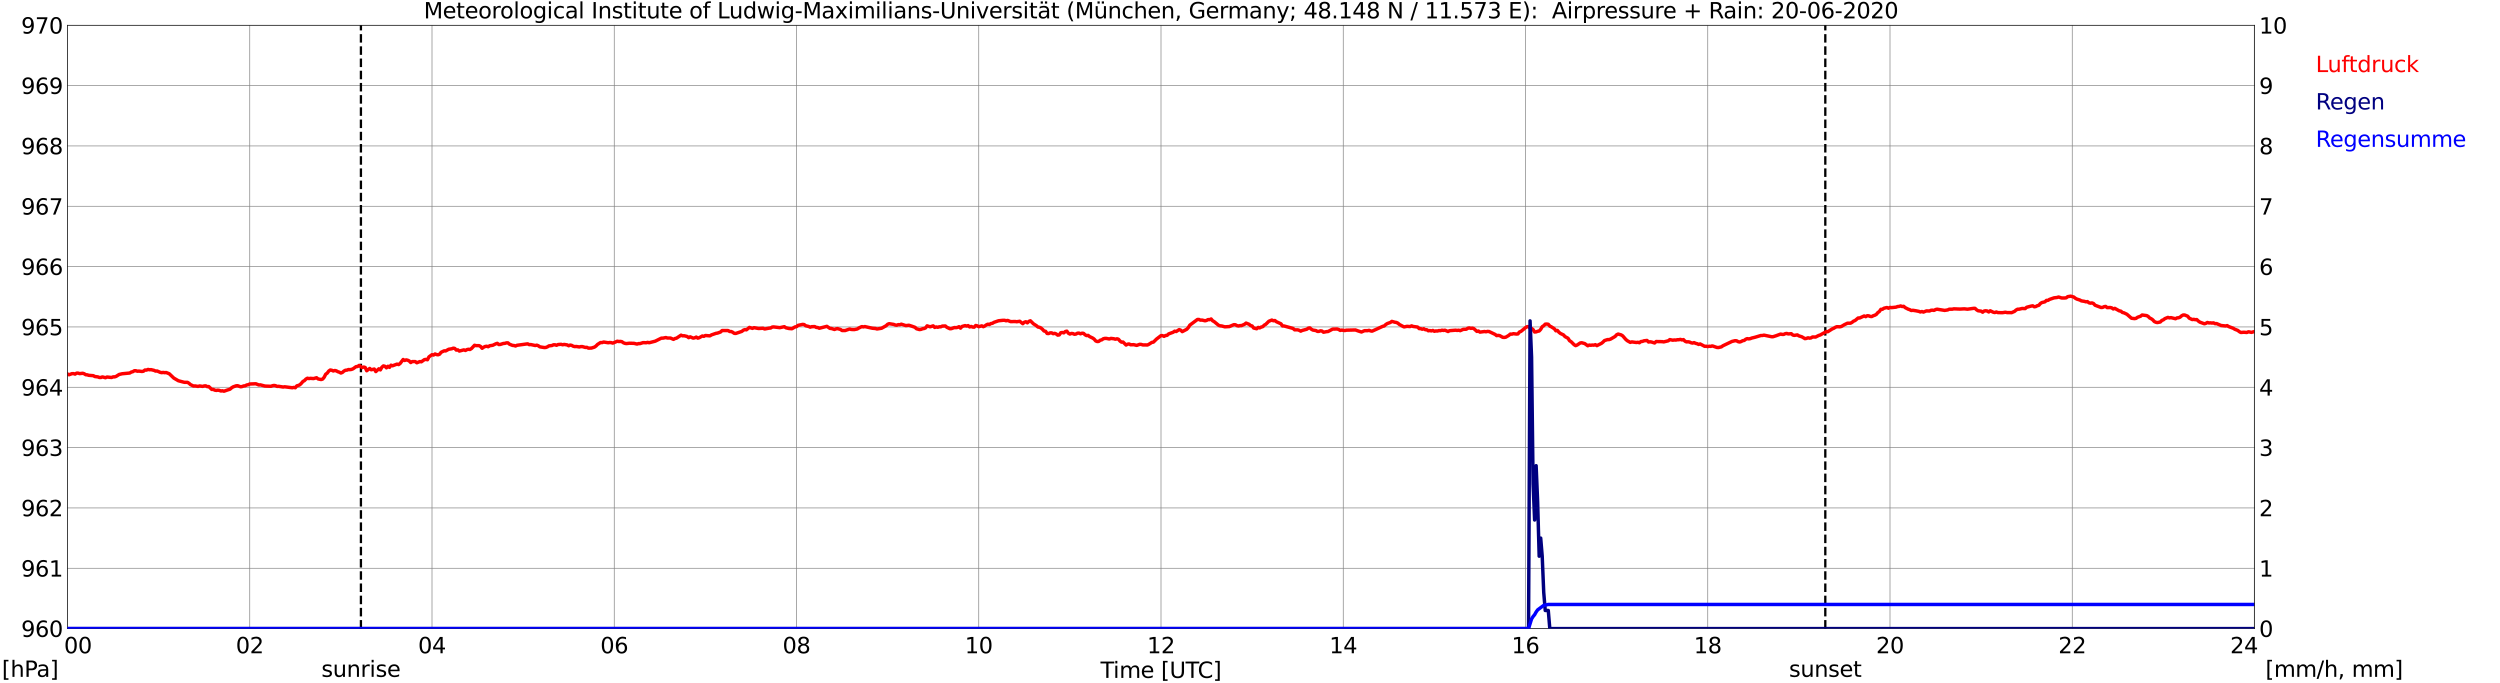 <?xml version="1.0" encoding="utf-8" standalone="no"?>
<!DOCTYPE svg PUBLIC "-//W3C//DTD SVG 1.1//EN"
  "http://www.w3.org/Graphics/SVG/1.1/DTD/svg11.dtd">
<svg xmlns:xlink="http://www.w3.org/1999/xlink" width="1085.4pt" height="296.64pt" viewBox="0 0 1085.4 296.64" xmlns="http://www.w3.org/2000/svg" version="1.1">
 <defs>
  <style type="text/css">*{stroke-linejoin: round; stroke-linecap: butt}</style>
 </defs>
 <g id="figure_1">
  <g id="patch_1">
   <path d="M 0 296.64 
L 1085.4 296.64 
L 1085.4 0 
L 0 0 
z
" style="fill: #ffffff"/>
  </g>
  <g id="axes_1">
   <g id="patch_2">
    <path d="M 29.306 272.909 
L 978.814 272.909 
L 978.814 10.976 
L 29.306 10.976 
z
" style="fill: #ffffff"/>
   </g>
   <g id="patch_3">
    <path d="M 978.814 272.909 
L 978.814 272.909 
L 978.814 10.976 
L 978.814 10.976 
z
" clip-path="url(#p0bd0026a52)" style="fill: #d3d3d3; opacity: 0.25; stroke: #d3d3d3; stroke-linejoin: miter"/>
   </g>
   <g id="matplotlib.axis_1">
    <g id="xtick_1">
     <g id="line2d_1">
      <path d="M 29.306 272.909 
L 29.306 10.976 
" clip-path="url(#p0bd0026a52)" style="fill: none; stroke: #808080; stroke-width: 0.3; stroke-linecap: square"/>
     </g>
     <g id="line2d_2"/>
     <g id="text_1">
      <!--    00 -->
      <g transform="translate(18.733 283.627) scale(0.095 -0.095)">
       <defs>
        <path id="DejaVuSans-20" transform="scale(0.016)"/>
        <path id="DejaVuSans-30" d="M 2034 4250 
Q 1547 4250 1301 3770 
Q 1056 3291 1056 2328 
Q 1056 1369 1301 889 
Q 1547 409 2034 409 
Q 2525 409 2770 889 
Q 3016 1369 3016 2328 
Q 3016 3291 2770 3770 
Q 2525 4250 2034 4250 
z
M 2034 4750 
Q 2819 4750 3233 4129 
Q 3647 3509 3647 2328 
Q 3647 1150 3233 529 
Q 2819 -91 2034 -91 
Q 1250 -91 836 529 
Q 422 1150 422 2328 
Q 422 3509 836 4129 
Q 1250 4750 2034 4750 
z
" transform="scale(0.016)"/>
       </defs>
       <use xlink:href="#DejaVuSans-20"/>
       <use xlink:href="#DejaVuSans-20" transform="translate(31.787 0)"/>
       <use xlink:href="#DejaVuSans-20" transform="translate(63.574 0)"/>
       <use xlink:href="#DejaVuSans-30" transform="translate(95.361 0)"/>
       <use xlink:href="#DejaVuSans-30" transform="translate(158.984 0)"/>
      </g>
     </g>
    </g>
    <g id="xtick_2">
     <g id="line2d_3">
      <path d="M 108.431 272.909 
L 108.431 10.976 
" clip-path="url(#p0bd0026a52)" style="fill: none; stroke: #808080; stroke-width: 0.3; stroke-linecap: square"/>
     </g>
     <g id="line2d_4"/>
     <g id="text_2">
      <!-- 02 -->
      <g transform="translate(102.387 283.627) scale(0.095 -0.095)">
       <defs>
        <path id="DejaVuSans-32" d="M 1228 531 
L 3431 531 
L 3431 0 
L 469 0 
L 469 531 
Q 828 903 1448 1529 
Q 2069 2156 2228 2338 
Q 2531 2678 2651 2914 
Q 2772 3150 2772 3378 
Q 2772 3750 2511 3984 
Q 2250 4219 1831 4219 
Q 1534 4219 1204 4116 
Q 875 4013 500 3803 
L 500 4441 
Q 881 4594 1212 4672 
Q 1544 4750 1819 4750 
Q 2544 4750 2975 4387 
Q 3406 4025 3406 3419 
Q 3406 3131 3298 2873 
Q 3191 2616 2906 2266 
Q 2828 2175 2409 1742 
Q 1991 1309 1228 531 
z
" transform="scale(0.016)"/>
       </defs>
       <use xlink:href="#DejaVuSans-30"/>
       <use xlink:href="#DejaVuSans-32" transform="translate(63.623 0)"/>
      </g>
     </g>
    </g>
    <g id="xtick_3">
     <g id="line2d_5">
      <path d="M 187.557 272.909 
L 187.557 10.976 
" clip-path="url(#p0bd0026a52)" style="fill: none; stroke: #808080; stroke-width: 0.3; stroke-linecap: square"/>
     </g>
     <g id="line2d_6"/>
     <g id="text_3">
      <!-- 04 -->
      <g transform="translate(181.513 283.627) scale(0.095 -0.095)">
       <defs>
        <path id="DejaVuSans-34" d="M 2419 4116 
L 825 1625 
L 2419 1625 
L 2419 4116 
z
M 2253 4666 
L 3047 4666 
L 3047 1625 
L 3713 1625 
L 3713 1100 
L 3047 1100 
L 3047 0 
L 2419 0 
L 2419 1100 
L 313 1100 
L 313 1709 
L 2253 4666 
z
" transform="scale(0.016)"/>
       </defs>
       <use xlink:href="#DejaVuSans-30"/>
       <use xlink:href="#DejaVuSans-34" transform="translate(63.623 0)"/>
      </g>
     </g>
    </g>
    <g id="xtick_4">
     <g id="line2d_7">
      <path d="M 266.683 272.909 
L 266.683 10.976 
" clip-path="url(#p0bd0026a52)" style="fill: none; stroke: #808080; stroke-width: 0.3; stroke-linecap: square"/>
     </g>
     <g id="line2d_8"/>
     <g id="text_4">
      <!-- 06 -->
      <g transform="translate(260.638 283.627) scale(0.095 -0.095)">
       <defs>
        <path id="DejaVuSans-36" d="M 2113 2584 
Q 1688 2584 1439 2293 
Q 1191 2003 1191 1497 
Q 1191 994 1439 701 
Q 1688 409 2113 409 
Q 2538 409 2786 701 
Q 3034 994 3034 1497 
Q 3034 2003 2786 2293 
Q 2538 2584 2113 2584 
z
M 3366 4563 
L 3366 3988 
Q 3128 4100 2886 4159 
Q 2644 4219 2406 4219 
Q 1781 4219 1451 3797 
Q 1122 3375 1075 2522 
Q 1259 2794 1537 2939 
Q 1816 3084 2150 3084 
Q 2853 3084 3261 2657 
Q 3669 2231 3669 1497 
Q 3669 778 3244 343 
Q 2819 -91 2113 -91 
Q 1303 -91 875 529 
Q 447 1150 447 2328 
Q 447 3434 972 4092 
Q 1497 4750 2381 4750 
Q 2619 4750 2861 4703 
Q 3103 4656 3366 4563 
z
" transform="scale(0.016)"/>
       </defs>
       <use xlink:href="#DejaVuSans-30"/>
       <use xlink:href="#DejaVuSans-36" transform="translate(63.623 0)"/>
      </g>
     </g>
    </g>
    <g id="xtick_5">
     <g id="line2d_9">
      <path d="M 345.808 272.909 
L 345.808 10.976 
" clip-path="url(#p0bd0026a52)" style="fill: none; stroke: #808080; stroke-width: 0.3; stroke-linecap: square"/>
     </g>
     <g id="line2d_10"/>
     <g id="text_5">
      <!-- 08 -->
      <g transform="translate(339.764 283.627) scale(0.095 -0.095)">
       <defs>
        <path id="DejaVuSans-38" d="M 2034 2216 
Q 1584 2216 1326 1975 
Q 1069 1734 1069 1313 
Q 1069 891 1326 650 
Q 1584 409 2034 409 
Q 2484 409 2743 651 
Q 3003 894 3003 1313 
Q 3003 1734 2745 1975 
Q 2488 2216 2034 2216 
z
M 1403 2484 
Q 997 2584 770 2862 
Q 544 3141 544 3541 
Q 544 4100 942 4425 
Q 1341 4750 2034 4750 
Q 2731 4750 3128 4425 
Q 3525 4100 3525 3541 
Q 3525 3141 3298 2862 
Q 3072 2584 2669 2484 
Q 3125 2378 3379 2068 
Q 3634 1759 3634 1313 
Q 3634 634 3220 271 
Q 2806 -91 2034 -91 
Q 1263 -91 848 271 
Q 434 634 434 1313 
Q 434 1759 690 2068 
Q 947 2378 1403 2484 
z
M 1172 3481 
Q 1172 3119 1398 2916 
Q 1625 2713 2034 2713 
Q 2441 2713 2670 2916 
Q 2900 3119 2900 3481 
Q 2900 3844 2670 4047 
Q 2441 4250 2034 4250 
Q 1625 4250 1398 4047 
Q 1172 3844 1172 3481 
z
" transform="scale(0.016)"/>
       </defs>
       <use xlink:href="#DejaVuSans-30"/>
       <use xlink:href="#DejaVuSans-38" transform="translate(63.623 0)"/>
      </g>
     </g>
    </g>
    <g id="xtick_6">
     <g id="line2d_11">
      <path d="M 424.934 272.909 
L 424.934 10.976 
" clip-path="url(#p0bd0026a52)" style="fill: none; stroke: #808080; stroke-width: 0.3; stroke-linecap: square"/>
     </g>
     <g id="line2d_12"/>
     <g id="text_6">
      <!-- 10 -->
      <g transform="translate(418.89 283.627) scale(0.095 -0.095)">
       <defs>
        <path id="DejaVuSans-31" d="M 794 531 
L 1825 531 
L 1825 4091 
L 703 3866 
L 703 4441 
L 1819 4666 
L 2450 4666 
L 2450 531 
L 3481 531 
L 3481 0 
L 794 0 
L 794 531 
z
" transform="scale(0.016)"/>
       </defs>
       <use xlink:href="#DejaVuSans-31"/>
       <use xlink:href="#DejaVuSans-30" transform="translate(63.623 0)"/>
      </g>
     </g>
    </g>
    <g id="xtick_7">
     <g id="line2d_13">
      <path d="M 504.06 272.909 
L 504.06 10.976 
" clip-path="url(#p0bd0026a52)" style="fill: none; stroke: #808080; stroke-width: 0.3; stroke-linecap: square"/>
     </g>
     <g id="line2d_14"/>
     <g id="text_7">
      <!-- 12 -->
      <g transform="translate(498.015 283.627) scale(0.095 -0.095)">
       <use xlink:href="#DejaVuSans-31"/>
       <use xlink:href="#DejaVuSans-32" transform="translate(63.623 0)"/>
      </g>
     </g>
    </g>
    <g id="xtick_8">
     <g id="line2d_15">
      <path d="M 583.185 272.909 
L 583.185 10.976 
" clip-path="url(#p0bd0026a52)" style="fill: none; stroke: #808080; stroke-width: 0.3; stroke-linecap: square"/>
     </g>
     <g id="line2d_16"/>
     <g id="text_8">
      <!-- 14 -->
      <g transform="translate(577.141 283.627) scale(0.095 -0.095)">
       <use xlink:href="#DejaVuSans-31"/>
       <use xlink:href="#DejaVuSans-34" transform="translate(63.623 0)"/>
      </g>
     </g>
    </g>
    <g id="xtick_9">
     <g id="line2d_17">
      <path d="M 662.311 272.909 
L 662.311 10.976 
" clip-path="url(#p0bd0026a52)" style="fill: none; stroke: #808080; stroke-width: 0.3; stroke-linecap: square"/>
     </g>
     <g id="line2d_18"/>
     <g id="text_9">
      <!-- 16 -->
      <g transform="translate(656.267 283.627) scale(0.095 -0.095)">
       <use xlink:href="#DejaVuSans-31"/>
       <use xlink:href="#DejaVuSans-36" transform="translate(63.623 0)"/>
      </g>
     </g>
    </g>
    <g id="xtick_10">
     <g id="line2d_19">
      <path d="M 741.437 272.909 
L 741.437 10.976 
" clip-path="url(#p0bd0026a52)" style="fill: none; stroke: #808080; stroke-width: 0.3; stroke-linecap: square"/>
     </g>
     <g id="line2d_20"/>
     <g id="text_10">
      <!-- 18 -->
      <g transform="translate(735.392 283.627) scale(0.095 -0.095)">
       <use xlink:href="#DejaVuSans-31"/>
       <use xlink:href="#DejaVuSans-38" transform="translate(63.623 0)"/>
      </g>
     </g>
    </g>
    <g id="xtick_11">
     <g id="line2d_21">
      <path d="M 820.562 272.909 
L 820.562 10.976 
" clip-path="url(#p0bd0026a52)" style="fill: none; stroke: #808080; stroke-width: 0.3; stroke-linecap: square"/>
     </g>
     <g id="line2d_22"/>
     <g id="text_11">
      <!-- 20 -->
      <g transform="translate(814.518 283.627) scale(0.095 -0.095)">
       <use xlink:href="#DejaVuSans-32"/>
       <use xlink:href="#DejaVuSans-30" transform="translate(63.623 0)"/>
      </g>
     </g>
    </g>
    <g id="xtick_12">
     <g id="line2d_23">
      <path d="M 899.688 272.909 
L 899.688 10.976 
" clip-path="url(#p0bd0026a52)" style="fill: none; stroke: #808080; stroke-width: 0.3; stroke-linecap: square"/>
     </g>
     <g id="line2d_24"/>
     <g id="text_12">
      <!-- 22 -->
      <g transform="translate(893.644 283.627) scale(0.095 -0.095)">
       <use xlink:href="#DejaVuSans-32"/>
       <use xlink:href="#DejaVuSans-32" transform="translate(63.623 0)"/>
      </g>
     </g>
    </g>
    <g id="xtick_13">
     <g id="line2d_25">
      <path d="M 978.814 272.909 
L 978.814 10.976 
" clip-path="url(#p0bd0026a52)" style="fill: none; stroke: #808080; stroke-width: 0.3; stroke-linecap: square"/>
     </g>
     <g id="line2d_26"/>
     <g id="text_13">
      <!-- 24    -->
      <g transform="translate(968.241 283.627) scale(0.095 -0.095)">
       <use xlink:href="#DejaVuSans-32"/>
       <use xlink:href="#DejaVuSans-34" transform="translate(63.623 0)"/>
       <use xlink:href="#DejaVuSans-20" transform="translate(127.246 0)"/>
       <use xlink:href="#DejaVuSans-20" transform="translate(159.033 0)"/>
       <use xlink:href="#DejaVuSans-20" transform="translate(190.82 0)"/>
      </g>
     </g>
    </g>
    <g id="text_14">
     <!-- Time [UTC] -->
     <g transform="translate(477.806 294.322) scale(0.095 -0.095)">
      <defs>
       <path id="DejaVuSans-54" d="M -19 4666 
L 3928 4666 
L 3928 4134 
L 2272 4134 
L 2272 0 
L 1638 0 
L 1638 4134 
L -19 4134 
L -19 4666 
z
" transform="scale(0.016)"/>
       <path id="DejaVuSans-69" d="M 603 3500 
L 1178 3500 
L 1178 0 
L 603 0 
L 603 3500 
z
M 603 4863 
L 1178 4863 
L 1178 4134 
L 603 4134 
L 603 4863 
z
" transform="scale(0.016)"/>
       <path id="DejaVuSans-6d" d="M 3328 2828 
Q 3544 3216 3844 3400 
Q 4144 3584 4550 3584 
Q 5097 3584 5394 3201 
Q 5691 2819 5691 2113 
L 5691 0 
L 5113 0 
L 5113 2094 
Q 5113 2597 4934 2840 
Q 4756 3084 4391 3084 
Q 3944 3084 3684 2787 
Q 3425 2491 3425 1978 
L 3425 0 
L 2847 0 
L 2847 2094 
Q 2847 2600 2669 2842 
Q 2491 3084 2119 3084 
Q 1678 3084 1418 2786 
Q 1159 2488 1159 1978 
L 1159 0 
L 581 0 
L 581 3500 
L 1159 3500 
L 1159 2956 
Q 1356 3278 1631 3431 
Q 1906 3584 2284 3584 
Q 2666 3584 2933 3390 
Q 3200 3197 3328 2828 
z
" transform="scale(0.016)"/>
       <path id="DejaVuSans-65" d="M 3597 1894 
L 3597 1613 
L 953 1613 
Q 991 1019 1311 708 
Q 1631 397 2203 397 
Q 2534 397 2845 478 
Q 3156 559 3463 722 
L 3463 178 
Q 3153 47 2828 -22 
Q 2503 -91 2169 -91 
Q 1331 -91 842 396 
Q 353 884 353 1716 
Q 353 2575 817 3079 
Q 1281 3584 2069 3584 
Q 2775 3584 3186 3129 
Q 3597 2675 3597 1894 
z
M 3022 2063 
Q 3016 2534 2758 2815 
Q 2500 3097 2075 3097 
Q 1594 3097 1305 2825 
Q 1016 2553 972 2059 
L 3022 2063 
z
" transform="scale(0.016)"/>
       <path id="DejaVuSans-5b" d="M 550 4863 
L 1875 4863 
L 1875 4416 
L 1125 4416 
L 1125 -397 
L 1875 -397 
L 1875 -844 
L 550 -844 
L 550 4863 
z
" transform="scale(0.016)"/>
       <path id="DejaVuSans-55" d="M 556 4666 
L 1191 4666 
L 1191 1831 
Q 1191 1081 1462 751 
Q 1734 422 2344 422 
Q 2950 422 3222 751 
Q 3494 1081 3494 1831 
L 3494 4666 
L 4128 4666 
L 4128 1753 
Q 4128 841 3676 375 
Q 3225 -91 2344 -91 
Q 1459 -91 1007 375 
Q 556 841 556 1753 
L 556 4666 
z
" transform="scale(0.016)"/>
       <path id="DejaVuSans-43" d="M 4122 4306 
L 4122 3641 
Q 3803 3938 3442 4084 
Q 3081 4231 2675 4231 
Q 1875 4231 1450 3742 
Q 1025 3253 1025 2328 
Q 1025 1406 1450 917 
Q 1875 428 2675 428 
Q 3081 428 3442 575 
Q 3803 722 4122 1019 
L 4122 359 
Q 3791 134 3420 21 
Q 3050 -91 2638 -91 
Q 1578 -91 968 557 
Q 359 1206 359 2328 
Q 359 3453 968 4101 
Q 1578 4750 2638 4750 
Q 3056 4750 3426 4639 
Q 3797 4528 4122 4306 
z
" transform="scale(0.016)"/>
       <path id="DejaVuSans-5d" d="M 1947 4863 
L 1947 -844 
L 622 -844 
L 622 -397 
L 1369 -397 
L 1369 4416 
L 622 4416 
L 622 4863 
L 1947 4863 
z
" transform="scale(0.016)"/>
      </defs>
      <use xlink:href="#DejaVuSans-54"/>
      <use xlink:href="#DejaVuSans-69" transform="translate(57.959 0)"/>
      <use xlink:href="#DejaVuSans-6d" transform="translate(85.742 0)"/>
      <use xlink:href="#DejaVuSans-65" transform="translate(183.154 0)"/>
      <use xlink:href="#DejaVuSans-20" transform="translate(244.678 0)"/>
      <use xlink:href="#DejaVuSans-5b" transform="translate(276.465 0)"/>
      <use xlink:href="#DejaVuSans-55" transform="translate(315.479 0)"/>
      <use xlink:href="#DejaVuSans-54" transform="translate(388.672 0)"/>
      <use xlink:href="#DejaVuSans-43" transform="translate(443.881 0)"/>
      <use xlink:href="#DejaVuSans-5d" transform="translate(513.705 0)"/>
     </g>
    </g>
   </g>
   <g id="matplotlib.axis_2">
    <g id="ytick_1">
     <g id="line2d_27">
      <path d="M 29.306 272.909 
L 978.814 272.909 
" clip-path="url(#p0bd0026a52)" style="fill: none; stroke: #808080; stroke-width: 0.3; stroke-linecap: square"/>
     </g>
     <g id="line2d_28"/>
     <g id="text_15">
      <!-- 960 -->
      <g transform="translate(9.173 276.518) scale(0.095 -0.095)">
       <defs>
        <path id="DejaVuSans-39" d="M 703 97 
L 703 672 
Q 941 559 1184 500 
Q 1428 441 1663 441 
Q 2288 441 2617 861 
Q 2947 1281 2994 2138 
Q 2813 1869 2534 1725 
Q 2256 1581 1919 1581 
Q 1219 1581 811 2004 
Q 403 2428 403 3163 
Q 403 3881 828 4315 
Q 1253 4750 1959 4750 
Q 2769 4750 3195 4129 
Q 3622 3509 3622 2328 
Q 3622 1225 3098 567 
Q 2575 -91 1691 -91 
Q 1453 -91 1209 -44 
Q 966 3 703 97 
z
M 1959 2075 
Q 2384 2075 2632 2365 
Q 2881 2656 2881 3163 
Q 2881 3666 2632 3958 
Q 2384 4250 1959 4250 
Q 1534 4250 1286 3958 
Q 1038 3666 1038 3163 
Q 1038 2656 1286 2365 
Q 1534 2075 1959 2075 
z
" transform="scale(0.016)"/>
       </defs>
       <use xlink:href="#DejaVuSans-39"/>
       <use xlink:href="#DejaVuSans-36" transform="translate(63.623 0)"/>
       <use xlink:href="#DejaVuSans-30" transform="translate(127.246 0)"/>
      </g>
     </g>
    </g>
    <g id="ytick_2">
     <g id="line2d_29">
      <path d="M 29.306 246.715 
L 978.814 246.715 
" clip-path="url(#p0bd0026a52)" style="fill: none; stroke: #808080; stroke-width: 0.3; stroke-linecap: square"/>
     </g>
     <g id="line2d_30"/>
     <g id="text_16">
      <!-- 961 -->
      <g transform="translate(9.173 250.325) scale(0.095 -0.095)">
       <use xlink:href="#DejaVuSans-39"/>
       <use xlink:href="#DejaVuSans-36" transform="translate(63.623 0)"/>
       <use xlink:href="#DejaVuSans-31" transform="translate(127.246 0)"/>
      </g>
     </g>
    </g>
    <g id="ytick_3">
     <g id="line2d_31">
      <path d="M 29.306 220.522 
L 978.814 220.522 
" clip-path="url(#p0bd0026a52)" style="fill: none; stroke: #808080; stroke-width: 0.3; stroke-linecap: square"/>
     </g>
     <g id="line2d_32"/>
     <g id="text_17">
      <!-- 962 -->
      <g transform="translate(9.173 224.131) scale(0.095 -0.095)">
       <use xlink:href="#DejaVuSans-39"/>
       <use xlink:href="#DejaVuSans-36" transform="translate(63.623 0)"/>
       <use xlink:href="#DejaVuSans-32" transform="translate(127.246 0)"/>
      </g>
     </g>
    </g>
    <g id="ytick_4">
     <g id="line2d_33">
      <path d="M 29.306 194.329 
L 978.814 194.329 
" clip-path="url(#p0bd0026a52)" style="fill: none; stroke: #808080; stroke-width: 0.3; stroke-linecap: square"/>
     </g>
     <g id="line2d_34"/>
     <g id="text_18">
      <!-- 963 -->
      <g transform="translate(9.173 197.938) scale(0.095 -0.095)">
       <defs>
        <path id="DejaVuSans-33" d="M 2597 2516 
Q 3050 2419 3304 2112 
Q 3559 1806 3559 1356 
Q 3559 666 3084 287 
Q 2609 -91 1734 -91 
Q 1441 -91 1130 -33 
Q 819 25 488 141 
L 488 750 
Q 750 597 1062 519 
Q 1375 441 1716 441 
Q 2309 441 2620 675 
Q 2931 909 2931 1356 
Q 2931 1769 2642 2001 
Q 2353 2234 1838 2234 
L 1294 2234 
L 1294 2753 
L 1863 2753 
Q 2328 2753 2575 2939 
Q 2822 3125 2822 3475 
Q 2822 3834 2567 4026 
Q 2313 4219 1838 4219 
Q 1578 4219 1281 4162 
Q 984 4106 628 3988 
L 628 4550 
Q 988 4650 1302 4700 
Q 1616 4750 1894 4750 
Q 2613 4750 3031 4423 
Q 3450 4097 3450 3541 
Q 3450 3153 3228 2886 
Q 3006 2619 2597 2516 
z
" transform="scale(0.016)"/>
       </defs>
       <use xlink:href="#DejaVuSans-39"/>
       <use xlink:href="#DejaVuSans-36" transform="translate(63.623 0)"/>
       <use xlink:href="#DejaVuSans-33" transform="translate(127.246 0)"/>
      </g>
     </g>
    </g>
    <g id="ytick_5">
     <g id="line2d_35">
      <path d="M 29.306 168.136 
L 978.814 168.136 
" clip-path="url(#p0bd0026a52)" style="fill: none; stroke: #808080; stroke-width: 0.3; stroke-linecap: square"/>
     </g>
     <g id="line2d_36"/>
     <g id="text_19">
      <!-- 964 -->
      <g transform="translate(9.173 171.745) scale(0.095 -0.095)">
       <use xlink:href="#DejaVuSans-39"/>
       <use xlink:href="#DejaVuSans-36" transform="translate(63.623 0)"/>
       <use xlink:href="#DejaVuSans-34" transform="translate(127.246 0)"/>
      </g>
     </g>
    </g>
    <g id="ytick_6">
     <g id="line2d_37">
      <path d="M 29.306 141.942 
L 978.814 141.942 
" clip-path="url(#p0bd0026a52)" style="fill: none; stroke: #808080; stroke-width: 0.3; stroke-linecap: square"/>
     </g>
     <g id="line2d_38"/>
     <g id="text_20">
      <!-- 965 -->
      <g transform="translate(9.173 145.551) scale(0.095 -0.095)">
       <defs>
        <path id="DejaVuSans-35" d="M 691 4666 
L 3169 4666 
L 3169 4134 
L 1269 4134 
L 1269 2991 
Q 1406 3038 1543 3061 
Q 1681 3084 1819 3084 
Q 2600 3084 3056 2656 
Q 3513 2228 3513 1497 
Q 3513 744 3044 326 
Q 2575 -91 1722 -91 
Q 1428 -91 1123 -41 
Q 819 9 494 109 
L 494 744 
Q 775 591 1075 516 
Q 1375 441 1709 441 
Q 2250 441 2565 725 
Q 2881 1009 2881 1497 
Q 2881 1984 2565 2268 
Q 2250 2553 1709 2553 
Q 1456 2553 1204 2497 
Q 953 2441 691 2322 
L 691 4666 
z
" transform="scale(0.016)"/>
       </defs>
       <use xlink:href="#DejaVuSans-39"/>
       <use xlink:href="#DejaVuSans-36" transform="translate(63.623 0)"/>
       <use xlink:href="#DejaVuSans-35" transform="translate(127.246 0)"/>
      </g>
     </g>
    </g>
    <g id="ytick_7">
     <g id="line2d_39">
      <path d="M 29.306 115.749 
L 978.814 115.749 
" clip-path="url(#p0bd0026a52)" style="fill: none; stroke: #808080; stroke-width: 0.3; stroke-linecap: square"/>
     </g>
     <g id="line2d_40"/>
     <g id="text_21">
      <!-- 966 -->
      <g transform="translate(9.173 119.358) scale(0.095 -0.095)">
       <use xlink:href="#DejaVuSans-39"/>
       <use xlink:href="#DejaVuSans-36" transform="translate(63.623 0)"/>
       <use xlink:href="#DejaVuSans-36" transform="translate(127.246 0)"/>
      </g>
     </g>
    </g>
    <g id="ytick_8">
     <g id="line2d_41">
      <path d="M 29.306 89.556 
L 978.814 89.556 
" clip-path="url(#p0bd0026a52)" style="fill: none; stroke: #808080; stroke-width: 0.3; stroke-linecap: square"/>
     </g>
     <g id="line2d_42"/>
     <g id="text_22">
      <!-- 967 -->
      <g transform="translate(9.173 93.165) scale(0.095 -0.095)">
       <defs>
        <path id="DejaVuSans-37" d="M 525 4666 
L 3525 4666 
L 3525 4397 
L 1831 0 
L 1172 0 
L 2766 4134 
L 525 4134 
L 525 4666 
z
" transform="scale(0.016)"/>
       </defs>
       <use xlink:href="#DejaVuSans-39"/>
       <use xlink:href="#DejaVuSans-36" transform="translate(63.623 0)"/>
       <use xlink:href="#DejaVuSans-37" transform="translate(127.246 0)"/>
      </g>
     </g>
    </g>
    <g id="ytick_9">
     <g id="line2d_43">
      <path d="M 29.306 63.362 
L 978.814 63.362 
" clip-path="url(#p0bd0026a52)" style="fill: none; stroke: #808080; stroke-width: 0.3; stroke-linecap: square"/>
     </g>
     <g id="line2d_44"/>
     <g id="text_23">
      <!-- 968 -->
      <g transform="translate(9.173 66.972) scale(0.095 -0.095)">
       <use xlink:href="#DejaVuSans-39"/>
       <use xlink:href="#DejaVuSans-36" transform="translate(63.623 0)"/>
       <use xlink:href="#DejaVuSans-38" transform="translate(127.246 0)"/>
      </g>
     </g>
    </g>
    <g id="ytick_10">
     <g id="line2d_45">
      <path d="M 29.306 37.169 
L 978.814 37.169 
" clip-path="url(#p0bd0026a52)" style="fill: none; stroke: #808080; stroke-width: 0.3; stroke-linecap: square"/>
     </g>
     <g id="line2d_46"/>
     <g id="text_24">
      <!-- 969 -->
      <g transform="translate(9.173 40.778) scale(0.095 -0.095)">
       <use xlink:href="#DejaVuSans-39"/>
       <use xlink:href="#DejaVuSans-36" transform="translate(63.623 0)"/>
       <use xlink:href="#DejaVuSans-39" transform="translate(127.246 0)"/>
      </g>
     </g>
    </g>
    <g id="ytick_11">
     <g id="line2d_47">
      <path d="M 29.306 10.976 
L 978.814 10.976 
" clip-path="url(#p0bd0026a52)" style="fill: none; stroke: #808080; stroke-width: 0.3; stroke-linecap: square"/>
     </g>
     <g id="line2d_48"/>
     <g id="text_25">
      <!-- 970 -->
      <g transform="translate(9.173 14.585) scale(0.095 -0.095)">
       <use xlink:href="#DejaVuSans-39"/>
       <use xlink:href="#DejaVuSans-37" transform="translate(63.623 0)"/>
       <use xlink:href="#DejaVuSans-30" transform="translate(127.246 0)"/>
      </g>
     </g>
    </g>
   </g>
   <g id="line2d_49">
    <path d="M 156.698 272.909 
L 156.698 10.976 
" clip-path="url(#p0bd0026a52)" style="fill: none; stroke-dasharray: 3.7,1.6; stroke-dashoffset: 0; stroke: #000000"/>
   </g>
   <g id="line2d_50">
    <path d="M 792.473 272.909 
L 792.473 10.976 
" clip-path="url(#p0bd0026a52)" style="fill: none; stroke-dasharray: 3.7,1.6; stroke-dashoffset: 0; stroke: #000000"/>
   </g>
   <g id="line2d_51">
    <path d="M 29.306 162.373 
L 29.965 162.7 
L 31.284 162.216 
L 31.943 162.216 
L 32.603 162.425 
L 33.262 162.006 
L 33.921 162.006 
L 34.581 162.216 
L 35.9 162.059 
L 36.559 162.268 
L 37.218 162.687 
L 37.878 162.74 
L 38.537 162.949 
L 40.515 163.106 
L 41.175 163.473 
L 42.493 163.63 
L 43.153 163.892 
L 43.812 163.892 
L 44.472 163.63 
L 45.79 163.997 
L 46.45 163.683 
L 48.428 163.892 
L 49.087 163.63 
L 49.747 163.63 
L 50.406 163.421 
L 51.725 162.583 
L 53.043 162.268 
L 56.34 161.954 
L 57 161.535 
L 57.659 161.378 
L 58.319 160.959 
L 58.978 160.959 
L 59.637 161.168 
L 60.297 161.116 
L 61.615 161.273 
L 62.275 161.168 
L 62.934 160.644 
L 63.594 160.697 
L 64.253 160.382 
L 64.912 160.539 
L 65.572 160.487 
L 66.89 160.801 
L 67.55 161.116 
L 68.209 161.063 
L 69.528 161.64 
L 70.187 161.797 
L 70.847 161.692 
L 71.506 161.797 
L 72.166 161.744 
L 73.484 162.268 
L 75.462 164.154 
L 77.441 165.307 
L 79.419 165.831 
L 80.078 165.988 
L 81.397 165.988 
L 82.056 166.407 
L 82.716 166.983 
L 84.034 167.612 
L 84.694 167.559 
L 86.013 167.769 
L 86.672 167.559 
L 87.991 167.769 
L 88.65 167.559 
L 89.309 167.507 
L 89.969 167.874 
L 90.628 167.821 
L 91.947 169.079 
L 92.606 169.079 
L 93.266 169.393 
L 93.925 169.498 
L 94.584 169.393 
L 95.244 169.498 
L 95.903 169.76 
L 96.563 169.655 
L 97.222 169.864 
L 98.541 169.393 
L 99.86 168.974 
L 100.519 168.397 
L 101.178 167.978 
L 102.497 167.507 
L 103.156 167.455 
L 104.475 167.926 
L 105.135 167.821 
L 105.794 167.559 
L 106.453 167.507 
L 107.113 167.14 
L 107.772 167.035 
L 108.431 166.721 
L 111.069 166.616 
L 112.388 167.14 
L 113.047 167.088 
L 115.025 167.612 
L 117.663 167.716 
L 118.322 167.455 
L 118.982 167.35 
L 119.641 167.455 
L 120.3 167.769 
L 120.96 167.716 
L 122.938 168.031 
L 123.597 167.926 
L 126.894 168.345 
L 127.553 168.188 
L 128.213 168.345 
L 128.872 167.507 
L 129.532 167.35 
L 130.191 167.035 
L 130.85 166.407 
L 131.51 165.621 
L 132.169 165.254 
L 132.829 164.573 
L 133.488 164.207 
L 134.147 164.364 
L 134.807 164.259 
L 136.125 164.364 
L 137.444 163.997 
L 138.104 164.521 
L 139.422 164.783 
L 140.082 164.573 
L 140.741 163.787 
L 141.4 162.478 
L 142.06 162.006 
L 142.719 161.116 
L 143.379 160.644 
L 144.038 160.749 
L 144.697 161.063 
L 145.357 160.854 
L 146.016 161.011 
L 146.676 161.378 
L 147.335 161.587 
L 147.994 161.954 
L 148.654 161.692 
L 149.313 161.116 
L 149.972 160.749 
L 150.632 160.697 
L 151.291 160.435 
L 151.951 160.487 
L 152.61 160.382 
L 153.269 160.12 
L 154.588 159.177 
L 155.247 159.125 
L 155.907 158.654 
L 157.226 159.597 
L 157.885 159.335 
L 158.544 159.544 
L 159.204 160.959 
L 160.523 159.963 
L 161.182 160.539 
L 162.501 160.225 
L 163.16 161.325 
L 164.479 160.12 
L 165.138 160.592 
L 165.798 159.439 
L 166.457 158.863 
L 167.116 159.02 
L 167.776 159.701 
L 168.435 159.02 
L 169.094 159.492 
L 169.754 158.549 
L 170.413 158.811 
L 172.391 158.077 
L 173.051 158.287 
L 173.71 157.815 
L 175.029 156.087 
L 175.688 156.506 
L 176.348 156.244 
L 177.007 156.401 
L 177.666 156.715 
L 178.326 157.396 
L 178.985 156.977 
L 180.304 156.977 
L 180.963 157.501 
L 182.282 156.977 
L 182.941 157.082 
L 184.26 156.139 
L 184.92 156.034 
L 185.579 156.191 
L 186.238 154.934 
L 187.557 153.991 
L 188.216 154.148 
L 188.876 153.677 
L 189.535 153.939 
L 190.195 154.044 
L 190.854 153.782 
L 191.513 152.943 
L 192.832 152.315 
L 193.492 152.367 
L 194.81 151.634 
L 196.129 151.424 
L 196.788 151.162 
L 197.448 151.267 
L 198.107 152 
L 198.767 151.896 
L 199.426 152.42 
L 201.404 151.896 
L 202.063 152.158 
L 202.723 151.791 
L 203.382 151.634 
L 204.042 151.739 
L 204.701 151.319 
L 206.02 149.905 
L 206.679 150.062 
L 207.998 150.062 
L 208.657 150.429 
L 209.317 151.215 
L 209.976 150.743 
L 210.635 150.429 
L 211.295 150.324 
L 211.954 150.534 
L 212.614 150.115 
L 213.932 149.905 
L 215.251 149.276 
L 215.91 149.067 
L 216.57 149.591 
L 217.229 149.538 
L 218.548 149.119 
L 219.207 149.067 
L 219.867 148.857 
L 220.526 148.857 
L 221.186 149.434 
L 222.504 149.957 
L 223.164 150.01 
L 223.823 150.219 
L 224.482 149.905 
L 229.098 149.276 
L 229.757 149.643 
L 230.417 149.591 
L 232.395 150.01 
L 233.054 149.853 
L 233.714 150.115 
L 234.373 150.586 
L 236.351 150.9 
L 237.011 150.848 
L 237.67 150.586 
L 238.329 150.167 
L 239.648 150.01 
L 240.308 149.695 
L 240.967 149.695 
L 241.626 149.905 
L 242.286 149.591 
L 243.604 149.486 
L 244.264 149.695 
L 244.923 149.538 
L 246.242 149.748 
L 246.901 150.115 
L 247.561 149.8 
L 248.22 149.957 
L 248.88 150.324 
L 249.539 150.481 
L 250.198 150.429 
L 251.517 150.638 
L 252.176 150.481 
L 252.836 150.481 
L 254.155 150.848 
L 254.814 150.796 
L 255.473 151.162 
L 256.792 151.11 
L 258.111 150.691 
L 258.77 150.219 
L 259.43 149.538 
L 260.748 148.7 
L 261.408 148.753 
L 262.067 148.491 
L 264.045 148.805 
L 264.705 148.7 
L 265.364 148.753 
L 266.023 148.962 
L 267.342 148.438 
L 268.002 148.124 
L 268.661 148.281 
L 269.32 148.229 
L 269.98 148.333 
L 270.639 148.805 
L 271.298 149.067 
L 271.958 149.172 
L 273.277 149.014 
L 275.255 149.067 
L 276.573 149.381 
L 277.233 149.172 
L 277.892 149.172 
L 279.211 148.753 
L 280.53 148.805 
L 281.189 148.648 
L 281.849 148.805 
L 284.486 148.124 
L 287.124 146.814 
L 287.783 146.814 
L 289.102 146.552 
L 289.761 146.762 
L 291.08 146.762 
L 292.399 147.338 
L 293.058 146.971 
L 293.717 146.814 
L 295.696 145.505 
L 296.355 145.819 
L 297.014 145.766 
L 298.333 146.081 
L 298.992 146.605 
L 299.652 146.238 
L 300.971 146.814 
L 301.63 146.657 
L 302.289 146.343 
L 302.949 146.814 
L 303.608 146.605 
L 304.927 145.871 
L 305.586 146.028 
L 306.246 145.662 
L 307.564 145.766 
L 308.224 145.819 
L 308.883 145.4 
L 310.861 144.719 
L 311.521 144.614 
L 312.839 144.142 
L 313.499 143.514 
L 316.136 143.514 
L 316.796 143.933 
L 317.455 143.933 
L 318.114 144.247 
L 318.774 144.719 
L 319.433 144.771 
L 322.071 143.881 
L 322.73 143.357 
L 323.39 143.095 
L 324.049 143.2 
L 325.368 142.152 
L 326.686 142.571 
L 327.346 142.257 
L 329.324 142.623 
L 331.302 142.518 
L 331.961 142.833 
L 333.94 142.466 
L 334.599 142.414 
L 335.258 141.995 
L 335.918 141.942 
L 338.555 142.257 
L 340.533 141.837 
L 341.193 142.309 
L 342.512 142.623 
L 343.83 142.728 
L 345.149 141.942 
L 345.808 141.837 
L 346.468 141.261 
L 348.446 140.842 
L 349.105 140.895 
L 349.765 141.418 
L 351.083 141.733 
L 351.743 142.047 
L 352.402 141.837 
L 353.721 141.785 
L 354.38 142.152 
L 355.04 142.204 
L 355.699 142.518 
L 358.996 141.68 
L 360.315 142.571 
L 360.974 142.623 
L 362.293 143.042 
L 362.952 142.78 
L 363.612 142.676 
L 364.93 143.042 
L 365.59 143.514 
L 366.909 143.514 
L 368.887 142.833 
L 369.546 143.042 
L 370.865 143.095 
L 372.184 142.833 
L 372.843 142.414 
L 374.162 141.785 
L 374.821 141.942 
L 375.481 141.785 
L 378.777 142.518 
L 380.096 142.623 
L 380.756 142.833 
L 382.074 142.623 
L 382.734 142.518 
L 384.053 141.785 
L 384.712 141.418 
L 385.371 140.79 
L 386.031 140.528 
L 388.009 140.842 
L 388.668 141.104 
L 389.328 141.209 
L 389.987 140.947 
L 390.646 140.999 
L 391.306 140.737 
L 392.624 141.156 
L 393.284 141.366 
L 394.603 141.209 
L 395.921 141.628 
L 397.24 142.099 
L 397.899 142.728 
L 399.218 143.095 
L 399.878 142.99 
L 400.537 142.728 
L 401.196 142.623 
L 401.856 142.361 
L 402.515 141.471 
L 403.834 141.89 
L 405.153 141.471 
L 405.812 142.152 
L 406.471 141.942 
L 407.131 142.099 
L 407.79 141.89 
L 408.45 141.89 
L 409.109 141.576 
L 410.428 141.523 
L 411.087 142.099 
L 412.406 142.728 
L 413.065 142.676 
L 414.384 142.204 
L 415.043 142.257 
L 415.703 142.152 
L 416.362 141.837 
L 417.022 142.466 
L 417.681 141.733 
L 419 141.366 
L 419.659 141.576 
L 420.318 141.366 
L 420.978 141.942 
L 421.637 141.733 
L 422.297 141.995 
L 422.956 142.047 
L 423.615 141.314 
L 424.275 141.471 
L 424.934 141.837 
L 426.253 141.471 
L 426.912 141.837 
L 427.572 141.523 
L 428.231 141.052 
L 428.89 140.737 
L 429.55 140.895 
L 430.209 140.475 
L 430.869 140.371 
L 431.528 139.952 
L 433.506 139.271 
L 435.484 139.061 
L 436.144 139.061 
L 436.803 139.271 
L 437.462 139.113 
L 438.781 139.637 
L 440.759 139.585 
L 441.419 139.69 
L 442.737 139.48 
L 444.056 140.528 
L 444.716 139.899 
L 445.375 139.69 
L 446.034 140.161 
L 446.694 139.532 
L 447.353 139.271 
L 448.672 140.58 
L 449.991 141.418 
L 450.65 141.995 
L 451.309 142.099 
L 451.969 142.414 
L 452.628 142.99 
L 453.287 143.723 
L 453.947 143.828 
L 454.606 144.771 
L 455.266 144.824 
L 455.925 144.509 
L 456.584 144.509 
L 457.244 144.876 
L 457.903 144.719 
L 458.563 144.981 
L 459.222 145.505 
L 459.881 145.4 
L 460.541 144.457 
L 461.2 144.352 
L 461.859 144.509 
L 462.519 143.933 
L 463.178 143.776 
L 463.838 144.666 
L 464.497 145.033 
L 465.156 144.771 
L 465.816 144.824 
L 466.475 145.138 
L 467.134 145.033 
L 467.794 144.666 
L 468.453 144.614 
L 469.113 144.928 
L 469.772 144.666 
L 470.431 144.719 
L 471.091 145.347 
L 471.75 145.714 
L 472.409 145.609 
L 473.069 146.133 
L 474.388 146.762 
L 475.047 147.233 
L 475.706 148.019 
L 476.366 148.281 
L 477.025 148.229 
L 477.685 147.705 
L 478.344 147.548 
L 479.003 147.076 
L 479.663 146.919 
L 480.322 146.919 
L 481.641 147.181 
L 482.3 146.919 
L 483.619 147.076 
L 484.278 147.286 
L 484.938 147.076 
L 485.597 147.286 
L 486.256 148.071 
L 486.916 148.543 
L 487.575 148.491 
L 488.894 149.8 
L 489.553 149.434 
L 490.213 149.329 
L 490.872 149.695 
L 492.191 149.643 
L 493.51 149.957 
L 494.828 149.486 
L 495.488 149.538 
L 496.147 149.748 
L 497.466 149.748 
L 498.125 149.8 
L 498.785 149.486 
L 500.103 148.648 
L 500.763 148.543 
L 502.082 147.233 
L 504.06 145.714 
L 504.719 145.714 
L 505.379 146.028 
L 506.038 145.662 
L 506.697 145.609 
L 507.357 144.981 
L 509.335 144.247 
L 509.994 143.776 
L 510.654 143.933 
L 511.972 143.095 
L 512.632 143.357 
L 513.291 143.985 
L 515.269 142.938 
L 515.929 142.204 
L 516.588 141.156 
L 519.885 138.694 
L 520.544 138.694 
L 521.204 139.009 
L 521.863 138.956 
L 523.182 139.271 
L 523.841 139.113 
L 524.501 138.747 
L 525.16 138.799 
L 525.819 138.485 
L 526.479 139.271 
L 527.138 139.637 
L 529.116 141.261 
L 529.776 141.471 
L 530.435 141.523 
L 531.754 141.89 
L 533.732 141.785 
L 535.71 140.947 
L 536.369 140.999 
L 537.029 141.366 
L 537.688 141.523 
L 538.348 141.366 
L 539.007 141.366 
L 540.326 140.79 
L 540.985 140.266 
L 542.304 140.79 
L 542.963 141.366 
L 543.623 141.523 
L 544.282 142.414 
L 545.601 142.728 
L 546.26 142.152 
L 546.919 142.361 
L 547.579 141.995 
L 548.238 141.837 
L 548.898 141.156 
L 549.557 140.79 
L 550.876 139.48 
L 552.195 138.956 
L 552.854 139.271 
L 553.513 139.166 
L 554.173 139.69 
L 556.151 140.58 
L 556.81 141.523 
L 557.47 141.523 
L 560.766 142.414 
L 561.426 142.623 
L 562.085 143.2 
L 563.404 143.2 
L 564.063 143.409 
L 564.723 143.776 
L 565.382 143.461 
L 567.36 142.938 
L 568.02 142.466 
L 568.679 142.361 
L 569.338 142.938 
L 569.998 143.304 
L 571.317 143.514 
L 571.976 143.881 
L 572.635 143.881 
L 573.295 143.619 
L 573.954 143.723 
L 574.613 144.247 
L 575.932 143.985 
L 576.592 143.933 
L 578.57 142.885 
L 580.548 142.833 
L 581.207 143.042 
L 581.867 143.461 
L 582.526 143.304 
L 583.845 143.514 
L 584.504 143.357 
L 588.46 143.252 
L 589.779 143.723 
L 591.098 144.142 
L 592.417 143.566 
L 593.736 143.566 
L 594.395 143.409 
L 595.054 143.671 
L 595.714 143.776 
L 597.692 142.885 
L 600.329 141.68 
L 600.989 141.523 
L 601.648 140.895 
L 602.307 140.475 
L 603.626 140.004 
L 604.286 139.532 
L 605.604 139.899 
L 606.264 140.004 
L 606.923 140.318 
L 607.582 140.895 
L 609.561 141.942 
L 610.879 141.68 
L 612.198 141.785 
L 612.858 141.471 
L 613.517 141.733 
L 615.495 141.995 
L 616.154 142.676 
L 616.814 142.676 
L 617.473 142.938 
L 618.133 142.728 
L 618.792 143.147 
L 619.451 143.147 
L 620.111 143.619 
L 620.77 143.514 
L 621.429 143.671 
L 622.089 143.461 
L 622.748 143.828 
L 623.408 143.671 
L 624.067 143.723 
L 624.726 143.514 
L 625.386 143.566 
L 626.045 143.357 
L 626.705 143.461 
L 627.364 143.357 
L 628.683 143.933 
L 629.342 143.566 
L 631.98 143.357 
L 632.639 143.461 
L 633.298 143.357 
L 633.958 143.566 
L 635.276 142.99 
L 636.595 142.938 
L 637.255 142.518 
L 637.914 142.361 
L 638.573 142.571 
L 639.233 142.466 
L 639.892 142.676 
L 641.211 143.881 
L 641.87 143.723 
L 642.53 144.195 
L 644.508 143.933 
L 645.167 144.038 
L 645.827 143.881 
L 646.486 143.933 
L 649.123 145.19 
L 649.783 145.714 
L 650.442 145.609 
L 651.102 145.714 
L 652.42 146.447 
L 653.08 146.5 
L 653.739 146.395 
L 655.058 145.609 
L 655.717 145.033 
L 656.377 145.085 
L 657.036 144.876 
L 658.355 145.033 
L 659.014 144.981 
L 659.674 144.142 
L 660.333 143.881 
L 662.311 142.257 
L 662.97 141.837 
L 663.63 141.837 
L 664.289 142.466 
L 664.949 142.571 
L 665.608 143.095 
L 666.267 144.142 
L 666.927 144.09 
L 667.586 143.828 
L 668.246 143.723 
L 668.905 142.99 
L 669.564 141.837 
L 670.224 141.418 
L 670.883 140.737 
L 671.542 140.685 
L 672.202 140.79 
L 672.861 141.576 
L 673.521 141.89 
L 674.839 142.728 
L 675.499 143.619 
L 676.158 143.461 
L 676.817 144.247 
L 677.477 144.771 
L 678.796 145.4 
L 679.455 146.133 
L 680.774 146.867 
L 681.433 147.914 
L 682.092 148.333 
L 683.411 149.643 
L 684.071 150.062 
L 684.73 149.8 
L 686.049 148.91 
L 686.708 148.805 
L 688.027 149.172 
L 689.346 150.115 
L 690.005 149.8 
L 690.664 149.905 
L 691.324 149.8 
L 691.983 149.853 
L 692.643 149.643 
L 693.302 150.062 
L 695.28 149.067 
L 695.939 148.543 
L 696.599 147.862 
L 697.918 147.443 
L 698.577 147.443 
L 699.236 147.233 
L 701.215 146.081 
L 701.874 145.347 
L 702.533 145.033 
L 703.852 145.4 
L 704.511 145.819 
L 705.83 147.338 
L 706.49 147.914 
L 707.808 148.648 
L 708.468 148.438 
L 710.446 148.7 
L 711.105 148.595 
L 711.765 148.805 
L 712.424 148.281 
L 713.083 148.229 
L 713.743 147.967 
L 715.062 147.81 
L 715.721 148.491 
L 716.38 148.386 
L 717.04 148.491 
L 718.358 148.91 
L 719.018 148.281 
L 721.655 148.333 
L 722.315 148.438 
L 724.293 147.967 
L 724.952 147.443 
L 726.271 147.705 
L 726.93 147.6 
L 727.59 147.652 
L 728.249 147.495 
L 728.909 147.495 
L 729.568 147.338 
L 730.227 147.6 
L 730.887 147.443 
L 731.546 148.124 
L 732.205 148.438 
L 732.865 148.386 
L 733.524 148.491 
L 734.184 148.805 
L 734.843 148.962 
L 735.502 148.753 
L 736.162 149.067 
L 736.821 149.224 
L 737.48 149.538 
L 738.14 149.329 
L 740.118 150.376 
L 740.777 150.324 
L 741.437 150.481 
L 742.096 150.324 
L 742.756 150.376 
L 743.415 150.167 
L 745.393 150.848 
L 746.052 150.9 
L 747.371 150.586 
L 748.031 150.115 
L 751.987 148.229 
L 753.306 147.914 
L 753.965 147.967 
L 754.624 148.333 
L 755.284 148.491 
L 755.943 148.281 
L 756.602 147.914 
L 757.262 147.81 
L 757.921 147.286 
L 758.581 147.024 
L 759.24 147.129 
L 759.899 147.024 
L 760.559 146.762 
L 761.878 146.447 
L 764.515 145.662 
L 765.174 145.662 
L 765.834 145.505 
L 769.131 146.186 
L 769.79 146.186 
L 771.109 145.766 
L 773.087 145.033 
L 773.746 145.19 
L 774.406 145.19 
L 775.065 144.876 
L 775.725 144.771 
L 776.384 144.981 
L 777.703 144.876 
L 778.362 145.452 
L 779.021 145.609 
L 780.34 145.4 
L 781 145.819 
L 782.318 146.238 
L 783.637 147.024 
L 784.296 146.919 
L 784.956 146.657 
L 785.615 146.814 
L 786.275 146.709 
L 786.934 146.29 
L 788.253 146.343 
L 789.572 145.662 
L 790.231 145.452 
L 792.868 143.985 
L 793.528 144.038 
L 794.847 143.2 
L 795.506 142.78 
L 796.165 142.518 
L 796.825 142.099 
L 797.484 141.837 
L 798.803 141.89 
L 799.462 141.733 
L 800.781 140.947 
L 802.1 140.318 
L 803.419 140.318 
L 804.078 139.952 
L 804.737 139.428 
L 805.397 139.166 
L 806.715 138.066 
L 807.375 138.066 
L 809.353 137.175 
L 810.012 137.489 
L 810.672 137.07 
L 811.331 137.123 
L 811.99 137.385 
L 812.65 137.437 
L 813.309 137.07 
L 813.969 136.861 
L 814.628 136.494 
L 815.287 135.708 
L 815.947 135.237 
L 816.606 134.294 
L 817.265 134.294 
L 817.925 133.822 
L 819.244 133.508 
L 819.903 133.822 
L 820.562 133.456 
L 821.222 133.56 
L 823.2 133.351 
L 823.859 133.089 
L 824.519 133.037 
L 825.178 132.827 
L 825.837 133.089 
L 826.497 132.984 
L 827.156 133.56 
L 828.475 134.241 
L 829.134 134.451 
L 829.794 134.818 
L 830.453 134.713 
L 831.772 134.922 
L 833.091 135.184 
L 833.75 135.446 
L 834.409 135.237 
L 835.069 135.499 
L 836.388 134.975 
L 837.706 135.027 
L 838.366 134.713 
L 839.025 134.66 
L 839.684 134.765 
L 840.344 134.399 
L 841.003 134.241 
L 842.322 134.451 
L 844.3 134.765 
L 845.619 134.556 
L 846.278 134.241 
L 847.597 134.241 
L 848.256 134.084 
L 850.894 134.189 
L 852.872 134.084 
L 854.191 134.241 
L 856.828 133.875 
L 857.488 133.875 
L 858.147 134.503 
L 858.806 134.922 
L 860.125 135.08 
L 860.785 135.551 
L 861.444 135.027 
L 862.103 134.922 
L 862.763 135.027 
L 863.422 135.446 
L 864.082 134.922 
L 865.4 135.551 
L 866.06 135.708 
L 866.719 135.446 
L 867.378 135.708 
L 869.357 135.761 
L 870.675 135.551 
L 871.335 135.708 
L 872.653 135.708 
L 873.313 135.761 
L 874.632 135.184 
L 875.291 134.608 
L 875.95 134.241 
L 876.61 134.241 
L 877.929 133.927 
L 879.247 133.979 
L 879.907 133.403 
L 881.885 132.879 
L 882.544 132.775 
L 883.204 133.194 
L 883.863 133.089 
L 884.522 132.722 
L 885.182 132.565 
L 885.841 131.779 
L 886.5 131.36 
L 887.819 131.046 
L 888.479 130.417 
L 889.138 130.417 
L 889.797 129.998 
L 891.775 129.317 
L 893.094 129.16 
L 893.754 128.95 
L 895.072 129.369 
L 896.391 129.369 
L 897.051 129.317 
L 897.71 128.793 
L 899.029 128.584 
L 900.347 128.95 
L 901.007 129.474 
L 901.666 129.841 
L 902.985 130.26 
L 903.644 130.627 
L 904.963 130.836 
L 905.622 131.046 
L 906.282 130.941 
L 906.941 131.465 
L 907.601 131.622 
L 908.26 131.517 
L 908.919 131.779 
L 909.579 132.513 
L 912.216 133.508 
L 912.876 133.456 
L 913.535 133.141 
L 914.194 133.037 
L 914.854 133.56 
L 916.173 133.508 
L 916.832 133.665 
L 917.491 134.137 
L 918.151 133.875 
L 920.129 134.975 
L 920.788 135.08 
L 921.448 135.656 
L 922.107 135.813 
L 923.426 136.442 
L 924.745 137.594 
L 925.404 138.17 
L 926.723 138.328 
L 927.382 138.223 
L 928.041 137.751 
L 929.36 137.28 
L 930.02 136.756 
L 931.998 137.018 
L 932.657 137.385 
L 933.316 138.066 
L 933.976 138.38 
L 934.635 138.851 
L 935.295 139.585 
L 935.954 139.899 
L 936.613 140.056 
L 937.932 139.794 
L 938.592 139.113 
L 939.251 138.851 
L 939.91 138.328 
L 941.229 137.804 
L 941.888 138.013 
L 942.548 137.908 
L 943.867 138.223 
L 944.526 138.38 
L 945.185 138.013 
L 945.845 137.961 
L 946.504 137.699 
L 947.163 137.123 
L 947.823 136.756 
L 948.482 136.756 
L 949.801 137.28 
L 950.46 138.118 
L 951.779 138.747 
L 952.438 138.642 
L 953.098 138.799 
L 953.757 138.747 
L 954.417 139.375 
L 955.076 139.847 
L 957.054 140.58 
L 957.714 140.371 
L 958.373 140.004 
L 959.032 140.213 
L 959.692 140.161 
L 960.351 140.266 
L 961.01 140.161 
L 961.67 140.528 
L 962.329 140.475 
L 964.307 141.314 
L 966.285 141.523 
L 966.945 141.366 
L 967.604 141.785 
L 969.582 142.518 
L 970.242 142.938 
L 971.561 143.461 
L 972.22 143.985 
L 972.879 144.352 
L 974.198 144.247 
L 975.517 144.352 
L 976.176 144.038 
L 977.495 144.3 
L 978.154 144.125 
L 978.154 144.125 
" clip-path="url(#p0bd0026a52)" style="fill: none; stroke: #ff0000; stroke-width: 1.5; stroke-linecap: square"/>
   </g>
   <g id="patch_4">
    <path d="M 29.306 272.909 
L 29.306 10.976 
" style="fill: none; stroke: #000000; stroke-width: 0.3; stroke-linejoin: miter; stroke-linecap: square"/>
   </g>
   <g id="patch_5">
    <path d="M 29.306 272.909 
L 978.814 272.909 
" style="fill: none; stroke: #000000; stroke-width: 0.3; stroke-linejoin: miter; stroke-linecap: square"/>
   </g>
   <g id="patch_6">
    <path d="M 29.306 10.976 
L 978.814 10.976 
" style="fill: none; stroke: #000000; stroke-width: 0.3; stroke-linejoin: miter; stroke-linecap: square"/>
   </g>
   <g id="text_26">
    <!-- sunrise -->
    <g transform="translate(139.534 293.863) scale(0.095 -0.095)">
     <defs>
      <path id="DejaVuSans-73" d="M 2834 3397 
L 2834 2853 
Q 2591 2978 2328 3040 
Q 2066 3103 1784 3103 
Q 1356 3103 1142 2972 
Q 928 2841 928 2578 
Q 928 2378 1081 2264 
Q 1234 2150 1697 2047 
L 1894 2003 
Q 2506 1872 2764 1633 
Q 3022 1394 3022 966 
Q 3022 478 2636 193 
Q 2250 -91 1575 -91 
Q 1294 -91 989 -36 
Q 684 19 347 128 
L 347 722 
Q 666 556 975 473 
Q 1284 391 1588 391 
Q 1994 391 2212 530 
Q 2431 669 2431 922 
Q 2431 1156 2273 1281 
Q 2116 1406 1581 1522 
L 1381 1569 
Q 847 1681 609 1914 
Q 372 2147 372 2553 
Q 372 3047 722 3315 
Q 1072 3584 1716 3584 
Q 2034 3584 2315 3537 
Q 2597 3491 2834 3397 
z
" transform="scale(0.016)"/>
      <path id="DejaVuSans-75" d="M 544 1381 
L 544 3500 
L 1119 3500 
L 1119 1403 
Q 1119 906 1312 657 
Q 1506 409 1894 409 
Q 2359 409 2629 706 
Q 2900 1003 2900 1516 
L 2900 3500 
L 3475 3500 
L 3475 0 
L 2900 0 
L 2900 538 
Q 2691 219 2414 64 
Q 2138 -91 1772 -91 
Q 1169 -91 856 284 
Q 544 659 544 1381 
z
M 1991 3584 
L 1991 3584 
z
" transform="scale(0.016)"/>
      <path id="DejaVuSans-6e" d="M 3513 2113 
L 3513 0 
L 2938 0 
L 2938 2094 
Q 2938 2591 2744 2837 
Q 2550 3084 2163 3084 
Q 1697 3084 1428 2787 
Q 1159 2491 1159 1978 
L 1159 0 
L 581 0 
L 581 3500 
L 1159 3500 
L 1159 2956 
Q 1366 3272 1645 3428 
Q 1925 3584 2291 3584 
Q 2894 3584 3203 3211 
Q 3513 2838 3513 2113 
z
" transform="scale(0.016)"/>
      <path id="DejaVuSans-72" d="M 2631 2963 
Q 2534 3019 2420 3045 
Q 2306 3072 2169 3072 
Q 1681 3072 1420 2755 
Q 1159 2438 1159 1844 
L 1159 0 
L 581 0 
L 581 3500 
L 1159 3500 
L 1159 2956 
Q 1341 3275 1631 3429 
Q 1922 3584 2338 3584 
Q 2397 3584 2469 3576 
Q 2541 3569 2628 3553 
L 2631 2963 
z
" transform="scale(0.016)"/>
     </defs>
     <use xlink:href="#DejaVuSans-73"/>
     <use xlink:href="#DejaVuSans-75" transform="translate(52.1 0)"/>
     <use xlink:href="#DejaVuSans-6e" transform="translate(115.479 0)"/>
     <use xlink:href="#DejaVuSans-72" transform="translate(178.857 0)"/>
     <use xlink:href="#DejaVuSans-69" transform="translate(219.971 0)"/>
     <use xlink:href="#DejaVuSans-73" transform="translate(247.754 0)"/>
     <use xlink:href="#DejaVuSans-65" transform="translate(299.854 0)"/>
    </g>
   </g>
   <g id="text_27">
    <!-- sunset -->
    <g transform="translate(776.718 293.863) scale(0.095 -0.095)">
     <defs>
      <path id="DejaVuSans-74" d="M 1172 4494 
L 1172 3500 
L 2356 3500 
L 2356 3053 
L 1172 3053 
L 1172 1153 
Q 1172 725 1289 603 
Q 1406 481 1766 481 
L 2356 481 
L 2356 0 
L 1766 0 
Q 1100 0 847 248 
Q 594 497 594 1153 
L 594 3053 
L 172 3053 
L 172 3500 
L 594 3500 
L 594 4494 
L 1172 4494 
z
" transform="scale(0.016)"/>
     </defs>
     <use xlink:href="#DejaVuSans-73"/>
     <use xlink:href="#DejaVuSans-75" transform="translate(52.1 0)"/>
     <use xlink:href="#DejaVuSans-6e" transform="translate(115.479 0)"/>
     <use xlink:href="#DejaVuSans-73" transform="translate(178.857 0)"/>
     <use xlink:href="#DejaVuSans-65" transform="translate(230.957 0)"/>
     <use xlink:href="#DejaVuSans-74" transform="translate(292.48 0)"/>
    </g>
   </g>
   <g id="text_28">
    <!-- [hPa] -->
    <g transform="translate(0.821 293.863) scale(0.095 -0.095)">
     <defs>
      <path id="DejaVuSans-68" d="M 3513 2113 
L 3513 0 
L 2938 0 
L 2938 2094 
Q 2938 2591 2744 2837 
Q 2550 3084 2163 3084 
Q 1697 3084 1428 2787 
Q 1159 2491 1159 1978 
L 1159 0 
L 581 0 
L 581 4863 
L 1159 4863 
L 1159 2956 
Q 1366 3272 1645 3428 
Q 1925 3584 2291 3584 
Q 2894 3584 3203 3211 
Q 3513 2838 3513 2113 
z
" transform="scale(0.016)"/>
      <path id="DejaVuSans-50" d="M 1259 4147 
L 1259 2394 
L 2053 2394 
Q 2494 2394 2734 2622 
Q 2975 2850 2975 3272 
Q 2975 3691 2734 3919 
Q 2494 4147 2053 4147 
L 1259 4147 
z
M 628 4666 
L 2053 4666 
Q 2838 4666 3239 4311 
Q 3641 3956 3641 3272 
Q 3641 2581 3239 2228 
Q 2838 1875 2053 1875 
L 1259 1875 
L 1259 0 
L 628 0 
L 628 4666 
z
" transform="scale(0.016)"/>
      <path id="DejaVuSans-61" d="M 2194 1759 
Q 1497 1759 1228 1600 
Q 959 1441 959 1056 
Q 959 750 1161 570 
Q 1363 391 1709 391 
Q 2188 391 2477 730 
Q 2766 1069 2766 1631 
L 2766 1759 
L 2194 1759 
z
M 3341 1997 
L 3341 0 
L 2766 0 
L 2766 531 
Q 2569 213 2275 61 
Q 1981 -91 1556 -91 
Q 1019 -91 701 211 
Q 384 513 384 1019 
Q 384 1609 779 1909 
Q 1175 2209 1959 2209 
L 2766 2209 
L 2766 2266 
Q 2766 2663 2505 2880 
Q 2244 3097 1772 3097 
Q 1472 3097 1187 3025 
Q 903 2953 641 2809 
L 641 3341 
Q 956 3463 1253 3523 
Q 1550 3584 1831 3584 
Q 2591 3584 2966 3190 
Q 3341 2797 3341 1997 
z
" transform="scale(0.016)"/>
     </defs>
     <use xlink:href="#DejaVuSans-5b"/>
     <use xlink:href="#DejaVuSans-68" transform="translate(39.014 0)"/>
     <use xlink:href="#DejaVuSans-50" transform="translate(102.393 0)"/>
     <use xlink:href="#DejaVuSans-61" transform="translate(158.195 0)"/>
     <use xlink:href="#DejaVuSans-5d" transform="translate(219.475 0)"/>
    </g>
   </g>
   <g id="text_29">
    <!-- Luftdruck -->
    <g style="fill: #ff0000" transform="translate(1005.4 31.291) scale(0.095 -0.095)">
     <defs>
      <path id="DejaVuSans-4c" d="M 628 4666 
L 1259 4666 
L 1259 531 
L 3531 531 
L 3531 0 
L 628 0 
L 628 4666 
z
" transform="scale(0.016)"/>
      <path id="DejaVuSans-66" d="M 2375 4863 
L 2375 4384 
L 1825 4384 
Q 1516 4384 1395 4259 
Q 1275 4134 1275 3809 
L 1275 3500 
L 2222 3500 
L 2222 3053 
L 1275 3053 
L 1275 0 
L 697 0 
L 697 3053 
L 147 3053 
L 147 3500 
L 697 3500 
L 697 3744 
Q 697 4328 969 4595 
Q 1241 4863 1831 4863 
L 2375 4863 
z
" transform="scale(0.016)"/>
      <path id="DejaVuSans-64" d="M 2906 2969 
L 2906 4863 
L 3481 4863 
L 3481 0 
L 2906 0 
L 2906 525 
Q 2725 213 2448 61 
Q 2172 -91 1784 -91 
Q 1150 -91 751 415 
Q 353 922 353 1747 
Q 353 2572 751 3078 
Q 1150 3584 1784 3584 
Q 2172 3584 2448 3432 
Q 2725 3281 2906 2969 
z
M 947 1747 
Q 947 1113 1208 752 
Q 1469 391 1925 391 
Q 2381 391 2643 752 
Q 2906 1113 2906 1747 
Q 2906 2381 2643 2742 
Q 2381 3103 1925 3103 
Q 1469 3103 1208 2742 
Q 947 2381 947 1747 
z
" transform="scale(0.016)"/>
      <path id="DejaVuSans-63" d="M 3122 3366 
L 3122 2828 
Q 2878 2963 2633 3030 
Q 2388 3097 2138 3097 
Q 1578 3097 1268 2742 
Q 959 2388 959 1747 
Q 959 1106 1268 751 
Q 1578 397 2138 397 
Q 2388 397 2633 464 
Q 2878 531 3122 666 
L 3122 134 
Q 2881 22 2623 -34 
Q 2366 -91 2075 -91 
Q 1284 -91 818 406 
Q 353 903 353 1747 
Q 353 2603 823 3093 
Q 1294 3584 2113 3584 
Q 2378 3584 2631 3529 
Q 2884 3475 3122 3366 
z
" transform="scale(0.016)"/>
      <path id="DejaVuSans-6b" d="M 581 4863 
L 1159 4863 
L 1159 1991 
L 2875 3500 
L 3609 3500 
L 1753 1863 
L 3688 0 
L 2938 0 
L 1159 1709 
L 1159 0 
L 581 0 
L 581 4863 
z
" transform="scale(0.016)"/>
     </defs>
     <use xlink:href="#DejaVuSans-4c"/>
     <use xlink:href="#DejaVuSans-75" transform="translate(53.963 0)"/>
     <use xlink:href="#DejaVuSans-66" transform="translate(117.342 0)"/>
     <use xlink:href="#DejaVuSans-74" transform="translate(150.797 0)"/>
     <use xlink:href="#DejaVuSans-64" transform="translate(190.006 0)"/>
     <use xlink:href="#DejaVuSans-72" transform="translate(253.482 0)"/>
     <use xlink:href="#DejaVuSans-75" transform="translate(294.596 0)"/>
     <use xlink:href="#DejaVuSans-63" transform="translate(357.975 0)"/>
     <use xlink:href="#DejaVuSans-6b" transform="translate(412.955 0)"/>
    </g>
   </g>
   <g id="text_30">
    <!-- Regen -->
    <g style="fill: #000080" transform="translate(1005.4 47.531) scale(0.095 -0.095)">
     <defs>
      <path id="DejaVuSans-52" d="M 2841 2188 
Q 3044 2119 3236 1894 
Q 3428 1669 3622 1275 
L 4263 0 
L 3584 0 
L 2988 1197 
Q 2756 1666 2539 1819 
Q 2322 1972 1947 1972 
L 1259 1972 
L 1259 0 
L 628 0 
L 628 4666 
L 2053 4666 
Q 2853 4666 3247 4331 
Q 3641 3997 3641 3322 
Q 3641 2881 3436 2590 
Q 3231 2300 2841 2188 
z
M 1259 4147 
L 1259 2491 
L 2053 2491 
Q 2509 2491 2742 2702 
Q 2975 2913 2975 3322 
Q 2975 3731 2742 3939 
Q 2509 4147 2053 4147 
L 1259 4147 
z
" transform="scale(0.016)"/>
      <path id="DejaVuSans-67" d="M 2906 1791 
Q 2906 2416 2648 2759 
Q 2391 3103 1925 3103 
Q 1463 3103 1205 2759 
Q 947 2416 947 1791 
Q 947 1169 1205 825 
Q 1463 481 1925 481 
Q 2391 481 2648 825 
Q 2906 1169 2906 1791 
z
M 3481 434 
Q 3481 -459 3084 -895 
Q 2688 -1331 1869 -1331 
Q 1566 -1331 1297 -1286 
Q 1028 -1241 775 -1147 
L 775 -588 
Q 1028 -725 1275 -790 
Q 1522 -856 1778 -856 
Q 2344 -856 2625 -561 
Q 2906 -266 2906 331 
L 2906 616 
Q 2728 306 2450 153 
Q 2172 0 1784 0 
Q 1141 0 747 490 
Q 353 981 353 1791 
Q 353 2603 747 3093 
Q 1141 3584 1784 3584 
Q 2172 3584 2450 3431 
Q 2728 3278 2906 2969 
L 2906 3500 
L 3481 3500 
L 3481 434 
z
" transform="scale(0.016)"/>
     </defs>
     <use xlink:href="#DejaVuSans-52"/>
     <use xlink:href="#DejaVuSans-65" transform="translate(64.982 0)"/>
     <use xlink:href="#DejaVuSans-67" transform="translate(126.506 0)"/>
     <use xlink:href="#DejaVuSans-65" transform="translate(189.982 0)"/>
     <use xlink:href="#DejaVuSans-6e" transform="translate(251.506 0)"/>
    </g>
   </g>
   <g id="text_31">
    <!-- Regensumme -->
    <g style="fill: #0000ff" transform="translate(1005.4 63.771) scale(0.095 -0.095)">
     <use xlink:href="#DejaVuSans-52"/>
     <use xlink:href="#DejaVuSans-65" transform="translate(64.982 0)"/>
     <use xlink:href="#DejaVuSans-67" transform="translate(126.506 0)"/>
     <use xlink:href="#DejaVuSans-65" transform="translate(189.982 0)"/>
     <use xlink:href="#DejaVuSans-6e" transform="translate(251.506 0)"/>
     <use xlink:href="#DejaVuSans-73" transform="translate(314.885 0)"/>
     <use xlink:href="#DejaVuSans-75" transform="translate(366.984 0)"/>
     <use xlink:href="#DejaVuSans-6d" transform="translate(430.363 0)"/>
     <use xlink:href="#DejaVuSans-6d" transform="translate(527.775 0)"/>
     <use xlink:href="#DejaVuSans-65" transform="translate(625.188 0)"/>
    </g>
   </g>
   <g id="text_32">
    <!-- Meteorological Institute of Ludwig-Maximilians-Universität (München, Germany; 48.148 N / 11.573 E):  Airpressure + Rain: 20-06-2020 -->
    <g transform="translate(183.991 7.976) scale(0.095 -0.095)">
     <defs>
      <path id="DejaVuSans-4d" d="M 628 4666 
L 1569 4666 
L 2759 1491 
L 3956 4666 
L 4897 4666 
L 4897 0 
L 4281 0 
L 4281 4097 
L 3078 897 
L 2444 897 
L 1241 4097 
L 1241 0 
L 628 0 
L 628 4666 
z
" transform="scale(0.016)"/>
      <path id="DejaVuSans-6f" d="M 1959 3097 
Q 1497 3097 1228 2736 
Q 959 2375 959 1747 
Q 959 1119 1226 758 
Q 1494 397 1959 397 
Q 2419 397 2687 759 
Q 2956 1122 2956 1747 
Q 2956 2369 2687 2733 
Q 2419 3097 1959 3097 
z
M 1959 3584 
Q 2709 3584 3137 3096 
Q 3566 2609 3566 1747 
Q 3566 888 3137 398 
Q 2709 -91 1959 -91 
Q 1206 -91 779 398 
Q 353 888 353 1747 
Q 353 2609 779 3096 
Q 1206 3584 1959 3584 
z
" transform="scale(0.016)"/>
      <path id="DejaVuSans-6c" d="M 603 4863 
L 1178 4863 
L 1178 0 
L 603 0 
L 603 4863 
z
" transform="scale(0.016)"/>
      <path id="DejaVuSans-49" d="M 628 4666 
L 1259 4666 
L 1259 0 
L 628 0 
L 628 4666 
z
" transform="scale(0.016)"/>
      <path id="DejaVuSans-77" d="M 269 3500 
L 844 3500 
L 1563 769 
L 2278 3500 
L 2956 3500 
L 3675 769 
L 4391 3500 
L 4966 3500 
L 4050 0 
L 3372 0 
L 2619 2869 
L 1863 0 
L 1184 0 
L 269 3500 
z
" transform="scale(0.016)"/>
      <path id="DejaVuSans-2d" d="M 313 2009 
L 1997 2009 
L 1997 1497 
L 313 1497 
L 313 2009 
z
" transform="scale(0.016)"/>
      <path id="DejaVuSans-78" d="M 3513 3500 
L 2247 1797 
L 3578 0 
L 2900 0 
L 1881 1375 
L 863 0 
L 184 0 
L 1544 1831 
L 300 3500 
L 978 3500 
L 1906 2253 
L 2834 3500 
L 3513 3500 
z
" transform="scale(0.016)"/>
      <path id="DejaVuSans-76" d="M 191 3500 
L 800 3500 
L 1894 563 
L 2988 3500 
L 3597 3500 
L 2284 0 
L 1503 0 
L 191 3500 
z
" transform="scale(0.016)"/>
      <path id="DejaVuSans-e4" d="M 2194 1759 
Q 1497 1759 1228 1600 
Q 959 1441 959 1056 
Q 959 750 1161 570 
Q 1363 391 1709 391 
Q 2188 391 2477 730 
Q 2766 1069 2766 1631 
L 2766 1759 
L 2194 1759 
z
M 3341 1997 
L 3341 0 
L 2766 0 
L 2766 531 
Q 2569 213 2275 61 
Q 1981 -91 1556 -91 
Q 1019 -91 701 211 
Q 384 513 384 1019 
Q 384 1609 779 1909 
Q 1175 2209 1959 2209 
L 2766 2209 
L 2766 2266 
Q 2766 2663 2505 2880 
Q 2244 3097 1772 3097 
Q 1472 3097 1187 3025 
Q 903 2953 641 2809 
L 641 3341 
Q 956 3463 1253 3523 
Q 1550 3584 1831 3584 
Q 2591 3584 2966 3190 
Q 3341 2797 3341 1997 
z
M 2150 4850 
L 2784 4850 
L 2784 4219 
L 2150 4219 
L 2150 4850 
z
M 928 4850 
L 1562 4850 
L 1562 4219 
L 928 4219 
L 928 4850 
z
" transform="scale(0.016)"/>
      <path id="DejaVuSans-28" d="M 1984 4856 
Q 1566 4138 1362 3434 
Q 1159 2731 1159 2009 
Q 1159 1288 1364 580 
Q 1569 -128 1984 -844 
L 1484 -844 
Q 1016 -109 783 600 
Q 550 1309 550 2009 
Q 550 2706 781 3412 
Q 1013 4119 1484 4856 
L 1984 4856 
z
" transform="scale(0.016)"/>
      <path id="DejaVuSans-fc" d="M 544 1381 
L 544 3500 
L 1119 3500 
L 1119 1403 
Q 1119 906 1312 657 
Q 1506 409 1894 409 
Q 2359 409 2629 706 
Q 2900 1003 2900 1516 
L 2900 3500 
L 3475 3500 
L 3475 0 
L 2900 0 
L 2900 538 
Q 2691 219 2414 64 
Q 2138 -91 1772 -91 
Q 1169 -91 856 284 
Q 544 659 544 1381 
z
M 1991 3584 
L 1991 3584 
z
M 2278 4850 
L 2912 4850 
L 2912 4219 
L 2278 4219 
L 2278 4850 
z
M 1056 4850 
L 1690 4850 
L 1690 4219 
L 1056 4219 
L 1056 4850 
z
" transform="scale(0.016)"/>
      <path id="DejaVuSans-2c" d="M 750 794 
L 1409 794 
L 1409 256 
L 897 -744 
L 494 -744 
L 750 256 
L 750 794 
z
" transform="scale(0.016)"/>
      <path id="DejaVuSans-47" d="M 3809 666 
L 3809 1919 
L 2778 1919 
L 2778 2438 
L 4434 2438 
L 4434 434 
Q 4069 175 3628 42 
Q 3188 -91 2688 -91 
Q 1594 -91 976 548 
Q 359 1188 359 2328 
Q 359 3472 976 4111 
Q 1594 4750 2688 4750 
Q 3144 4750 3555 4637 
Q 3966 4525 4313 4306 
L 4313 3634 
Q 3963 3931 3569 4081 
Q 3175 4231 2741 4231 
Q 1884 4231 1454 3753 
Q 1025 3275 1025 2328 
Q 1025 1384 1454 906 
Q 1884 428 2741 428 
Q 3075 428 3337 486 
Q 3600 544 3809 666 
z
" transform="scale(0.016)"/>
      <path id="DejaVuSans-79" d="M 2059 -325 
Q 1816 -950 1584 -1140 
Q 1353 -1331 966 -1331 
L 506 -1331 
L 506 -850 
L 844 -850 
Q 1081 -850 1212 -737 
Q 1344 -625 1503 -206 
L 1606 56 
L 191 3500 
L 800 3500 
L 1894 763 
L 2988 3500 
L 3597 3500 
L 2059 -325 
z
" transform="scale(0.016)"/>
      <path id="DejaVuSans-3b" d="M 750 3309 
L 1409 3309 
L 1409 2516 
L 750 2516 
L 750 3309 
z
M 750 794 
L 1409 794 
L 1409 256 
L 897 -744 
L 494 -744 
L 750 256 
L 750 794 
z
" transform="scale(0.016)"/>
      <path id="DejaVuSans-2e" d="M 684 794 
L 1344 794 
L 1344 0 
L 684 0 
L 684 794 
z
" transform="scale(0.016)"/>
      <path id="DejaVuSans-4e" d="M 628 4666 
L 1478 4666 
L 3547 763 
L 3547 4666 
L 4159 4666 
L 4159 0 
L 3309 0 
L 1241 3903 
L 1241 0 
L 628 0 
L 628 4666 
z
" transform="scale(0.016)"/>
      <path id="DejaVuSans-2f" d="M 1625 4666 
L 2156 4666 
L 531 -594 
L 0 -594 
L 1625 4666 
z
" transform="scale(0.016)"/>
      <path id="DejaVuSans-45" d="M 628 4666 
L 3578 4666 
L 3578 4134 
L 1259 4134 
L 1259 2753 
L 3481 2753 
L 3481 2222 
L 1259 2222 
L 1259 531 
L 3634 531 
L 3634 0 
L 628 0 
L 628 4666 
z
" transform="scale(0.016)"/>
      <path id="DejaVuSans-29" d="M 513 4856 
L 1013 4856 
Q 1481 4119 1714 3412 
Q 1947 2706 1947 2009 
Q 1947 1309 1714 600 
Q 1481 -109 1013 -844 
L 513 -844 
Q 928 -128 1133 580 
Q 1338 1288 1338 2009 
Q 1338 2731 1133 3434 
Q 928 4138 513 4856 
z
" transform="scale(0.016)"/>
      <path id="DejaVuSans-3a" d="M 750 794 
L 1409 794 
L 1409 0 
L 750 0 
L 750 794 
z
M 750 3309 
L 1409 3309 
L 1409 2516 
L 750 2516 
L 750 3309 
z
" transform="scale(0.016)"/>
      <path id="DejaVuSans-41" d="M 2188 4044 
L 1331 1722 
L 3047 1722 
L 2188 4044 
z
M 1831 4666 
L 2547 4666 
L 4325 0 
L 3669 0 
L 3244 1197 
L 1141 1197 
L 716 0 
L 50 0 
L 1831 4666 
z
" transform="scale(0.016)"/>
      <path id="DejaVuSans-70" d="M 1159 525 
L 1159 -1331 
L 581 -1331 
L 581 3500 
L 1159 3500 
L 1159 2969 
Q 1341 3281 1617 3432 
Q 1894 3584 2278 3584 
Q 2916 3584 3314 3078 
Q 3713 2572 3713 1747 
Q 3713 922 3314 415 
Q 2916 -91 2278 -91 
Q 1894 -91 1617 61 
Q 1341 213 1159 525 
z
M 3116 1747 
Q 3116 2381 2855 2742 
Q 2594 3103 2138 3103 
Q 1681 3103 1420 2742 
Q 1159 2381 1159 1747 
Q 1159 1113 1420 752 
Q 1681 391 2138 391 
Q 2594 391 2855 752 
Q 3116 1113 3116 1747 
z
" transform="scale(0.016)"/>
      <path id="DejaVuSans-2b" d="M 2944 4013 
L 2944 2272 
L 4684 2272 
L 4684 1741 
L 2944 1741 
L 2944 0 
L 2419 0 
L 2419 1741 
L 678 1741 
L 678 2272 
L 2419 2272 
L 2419 4013 
L 2944 4013 
z
" transform="scale(0.016)"/>
     </defs>
     <use xlink:href="#DejaVuSans-4d"/>
     <use xlink:href="#DejaVuSans-65" transform="translate(86.279 0)"/>
     <use xlink:href="#DejaVuSans-74" transform="translate(147.803 0)"/>
     <use xlink:href="#DejaVuSans-65" transform="translate(187.012 0)"/>
     <use xlink:href="#DejaVuSans-6f" transform="translate(248.535 0)"/>
     <use xlink:href="#DejaVuSans-72" transform="translate(309.717 0)"/>
     <use xlink:href="#DejaVuSans-6f" transform="translate(348.58 0)"/>
     <use xlink:href="#DejaVuSans-6c" transform="translate(409.762 0)"/>
     <use xlink:href="#DejaVuSans-6f" transform="translate(437.545 0)"/>
     <use xlink:href="#DejaVuSans-67" transform="translate(498.727 0)"/>
     <use xlink:href="#DejaVuSans-69" transform="translate(562.203 0)"/>
     <use xlink:href="#DejaVuSans-63" transform="translate(589.986 0)"/>
     <use xlink:href="#DejaVuSans-61" transform="translate(644.967 0)"/>
     <use xlink:href="#DejaVuSans-6c" transform="translate(706.246 0)"/>
     <use xlink:href="#DejaVuSans-20" transform="translate(734.029 0)"/>
     <use xlink:href="#DejaVuSans-49" transform="translate(765.816 0)"/>
     <use xlink:href="#DejaVuSans-6e" transform="translate(795.309 0)"/>
     <use xlink:href="#DejaVuSans-73" transform="translate(858.688 0)"/>
     <use xlink:href="#DejaVuSans-74" transform="translate(910.787 0)"/>
     <use xlink:href="#DejaVuSans-69" transform="translate(949.996 0)"/>
     <use xlink:href="#DejaVuSans-74" transform="translate(977.779 0)"/>
     <use xlink:href="#DejaVuSans-75" transform="translate(1016.988 0)"/>
     <use xlink:href="#DejaVuSans-74" transform="translate(1080.367 0)"/>
     <use xlink:href="#DejaVuSans-65" transform="translate(1119.576 0)"/>
     <use xlink:href="#DejaVuSans-20" transform="translate(1181.1 0)"/>
     <use xlink:href="#DejaVuSans-6f" transform="translate(1212.887 0)"/>
     <use xlink:href="#DejaVuSans-66" transform="translate(1274.068 0)"/>
     <use xlink:href="#DejaVuSans-20" transform="translate(1309.273 0)"/>
     <use xlink:href="#DejaVuSans-4c" transform="translate(1341.061 0)"/>
     <use xlink:href="#DejaVuSans-75" transform="translate(1395.023 0)"/>
     <use xlink:href="#DejaVuSans-64" transform="translate(1458.402 0)"/>
     <use xlink:href="#DejaVuSans-77" transform="translate(1521.879 0)"/>
     <use xlink:href="#DejaVuSans-69" transform="translate(1603.666 0)"/>
     <use xlink:href="#DejaVuSans-67" transform="translate(1631.449 0)"/>
     <use xlink:href="#DejaVuSans-2d" transform="translate(1694.926 0)"/>
     <use xlink:href="#DejaVuSans-4d" transform="translate(1731.01 0)"/>
     <use xlink:href="#DejaVuSans-61" transform="translate(1817.289 0)"/>
     <use xlink:href="#DejaVuSans-78" transform="translate(1878.568 0)"/>
     <use xlink:href="#DejaVuSans-69" transform="translate(1937.748 0)"/>
     <use xlink:href="#DejaVuSans-6d" transform="translate(1965.531 0)"/>
     <use xlink:href="#DejaVuSans-69" transform="translate(2062.943 0)"/>
     <use xlink:href="#DejaVuSans-6c" transform="translate(2090.727 0)"/>
     <use xlink:href="#DejaVuSans-69" transform="translate(2118.51 0)"/>
     <use xlink:href="#DejaVuSans-61" transform="translate(2146.293 0)"/>
     <use xlink:href="#DejaVuSans-6e" transform="translate(2207.572 0)"/>
     <use xlink:href="#DejaVuSans-73" transform="translate(2270.951 0)"/>
     <use xlink:href="#DejaVuSans-2d" transform="translate(2323.051 0)"/>
     <use xlink:href="#DejaVuSans-55" transform="translate(2359.135 0)"/>
     <use xlink:href="#DejaVuSans-6e" transform="translate(2432.328 0)"/>
     <use xlink:href="#DejaVuSans-69" transform="translate(2495.707 0)"/>
     <use xlink:href="#DejaVuSans-76" transform="translate(2523.49 0)"/>
     <use xlink:href="#DejaVuSans-65" transform="translate(2582.67 0)"/>
     <use xlink:href="#DejaVuSans-72" transform="translate(2644.193 0)"/>
     <use xlink:href="#DejaVuSans-73" transform="translate(2685.307 0)"/>
     <use xlink:href="#DejaVuSans-69" transform="translate(2737.406 0)"/>
     <use xlink:href="#DejaVuSans-74" transform="translate(2765.189 0)"/>
     <use xlink:href="#DejaVuSans-e4" transform="translate(2804.398 0)"/>
     <use xlink:href="#DejaVuSans-74" transform="translate(2865.678 0)"/>
     <use xlink:href="#DejaVuSans-20" transform="translate(2904.887 0)"/>
     <use xlink:href="#DejaVuSans-28" transform="translate(2936.674 0)"/>
     <use xlink:href="#DejaVuSans-4d" transform="translate(2975.688 0)"/>
     <use xlink:href="#DejaVuSans-fc" transform="translate(3061.967 0)"/>
     <use xlink:href="#DejaVuSans-6e" transform="translate(3125.346 0)"/>
     <use xlink:href="#DejaVuSans-63" transform="translate(3188.725 0)"/>
     <use xlink:href="#DejaVuSans-68" transform="translate(3243.705 0)"/>
     <use xlink:href="#DejaVuSans-65" transform="translate(3307.084 0)"/>
     <use xlink:href="#DejaVuSans-6e" transform="translate(3368.607 0)"/>
     <use xlink:href="#DejaVuSans-2c" transform="translate(3431.986 0)"/>
     <use xlink:href="#DejaVuSans-20" transform="translate(3463.773 0)"/>
     <use xlink:href="#DejaVuSans-47" transform="translate(3495.561 0)"/>
     <use xlink:href="#DejaVuSans-65" transform="translate(3573.051 0)"/>
     <use xlink:href="#DejaVuSans-72" transform="translate(3634.574 0)"/>
     <use xlink:href="#DejaVuSans-6d" transform="translate(3673.938 0)"/>
     <use xlink:href="#DejaVuSans-61" transform="translate(3771.35 0)"/>
     <use xlink:href="#DejaVuSans-6e" transform="translate(3832.629 0)"/>
     <use xlink:href="#DejaVuSans-79" transform="translate(3896.008 0)"/>
     <use xlink:href="#DejaVuSans-3b" transform="translate(3955.188 0)"/>
     <use xlink:href="#DejaVuSans-20" transform="translate(3988.879 0)"/>
     <use xlink:href="#DejaVuSans-34" transform="translate(4020.666 0)"/>
     <use xlink:href="#DejaVuSans-38" transform="translate(4084.289 0)"/>
     <use xlink:href="#DejaVuSans-2e" transform="translate(4147.912 0)"/>
     <use xlink:href="#DejaVuSans-31" transform="translate(4179.699 0)"/>
     <use xlink:href="#DejaVuSans-34" transform="translate(4243.322 0)"/>
     <use xlink:href="#DejaVuSans-38" transform="translate(4306.945 0)"/>
     <use xlink:href="#DejaVuSans-20" transform="translate(4370.568 0)"/>
     <use xlink:href="#DejaVuSans-4e" transform="translate(4402.355 0)"/>
     <use xlink:href="#DejaVuSans-20" transform="translate(4477.16 0)"/>
     <use xlink:href="#DejaVuSans-2f" transform="translate(4508.947 0)"/>
     <use xlink:href="#DejaVuSans-20" transform="translate(4542.639 0)"/>
     <use xlink:href="#DejaVuSans-31" transform="translate(4574.426 0)"/>
     <use xlink:href="#DejaVuSans-31" transform="translate(4638.049 0)"/>
     <use xlink:href="#DejaVuSans-2e" transform="translate(4701.672 0)"/>
     <use xlink:href="#DejaVuSans-35" transform="translate(4733.459 0)"/>
     <use xlink:href="#DejaVuSans-37" transform="translate(4797.082 0)"/>
     <use xlink:href="#DejaVuSans-33" transform="translate(4860.705 0)"/>
     <use xlink:href="#DejaVuSans-20" transform="translate(4924.328 0)"/>
     <use xlink:href="#DejaVuSans-45" transform="translate(4956.115 0)"/>
     <use xlink:href="#DejaVuSans-29" transform="translate(5019.299 0)"/>
     <use xlink:href="#DejaVuSans-3a" transform="translate(5058.312 0)"/>
     <use xlink:href="#DejaVuSans-20" transform="translate(5092.004 0)"/>
     <use xlink:href="#DejaVuSans-20" transform="translate(5123.791 0)"/>
     <use xlink:href="#DejaVuSans-41" transform="translate(5155.578 0)"/>
     <use xlink:href="#DejaVuSans-69" transform="translate(5223.986 0)"/>
     <use xlink:href="#DejaVuSans-72" transform="translate(5251.77 0)"/>
     <use xlink:href="#DejaVuSans-70" transform="translate(5292.883 0)"/>
     <use xlink:href="#DejaVuSans-72" transform="translate(5356.359 0)"/>
     <use xlink:href="#DejaVuSans-65" transform="translate(5395.223 0)"/>
     <use xlink:href="#DejaVuSans-73" transform="translate(5456.746 0)"/>
     <use xlink:href="#DejaVuSans-73" transform="translate(5508.846 0)"/>
     <use xlink:href="#DejaVuSans-75" transform="translate(5560.945 0)"/>
     <use xlink:href="#DejaVuSans-72" transform="translate(5624.324 0)"/>
     <use xlink:href="#DejaVuSans-65" transform="translate(5663.188 0)"/>
     <use xlink:href="#DejaVuSans-20" transform="translate(5724.711 0)"/>
     <use xlink:href="#DejaVuSans-2b" transform="translate(5756.498 0)"/>
     <use xlink:href="#DejaVuSans-20" transform="translate(5840.287 0)"/>
     <use xlink:href="#DejaVuSans-52" transform="translate(5872.074 0)"/>
     <use xlink:href="#DejaVuSans-61" transform="translate(5939.307 0)"/>
     <use xlink:href="#DejaVuSans-69" transform="translate(6000.586 0)"/>
     <use xlink:href="#DejaVuSans-6e" transform="translate(6028.369 0)"/>
     <use xlink:href="#DejaVuSans-3a" transform="translate(6091.748 0)"/>
     <use xlink:href="#DejaVuSans-20" transform="translate(6125.439 0)"/>
     <use xlink:href="#DejaVuSans-32" transform="translate(6157.227 0)"/>
     <use xlink:href="#DejaVuSans-30" transform="translate(6220.85 0)"/>
     <use xlink:href="#DejaVuSans-2d" transform="translate(6284.473 0)"/>
     <use xlink:href="#DejaVuSans-30" transform="translate(6320.557 0)"/>
     <use xlink:href="#DejaVuSans-36" transform="translate(6384.18 0)"/>
     <use xlink:href="#DejaVuSans-2d" transform="translate(6447.803 0)"/>
     <use xlink:href="#DejaVuSans-32" transform="translate(6483.887 0)"/>
     <use xlink:href="#DejaVuSans-30" transform="translate(6547.51 0)"/>
     <use xlink:href="#DejaVuSans-32" transform="translate(6611.133 0)"/>
     <use xlink:href="#DejaVuSans-30" transform="translate(6674.756 0)"/>
    </g>
   </g>
  </g>
  <g id="axes_2">
   <g id="matplotlib.axis_3">
    <g id="ytick_12">
     <g id="line2d_52"/>
     <g id="text_33">
      <!-- 0 -->
      <g transform="translate(980.814 276.518) scale(0.095 -0.095)">
       <use xlink:href="#DejaVuSans-30"/>
      </g>
     </g>
    </g>
    <g id="ytick_13">
     <g id="line2d_53"/>
     <g id="text_34">
      <!-- 1 -->
      <g transform="translate(980.814 250.325) scale(0.095 -0.095)">
       <use xlink:href="#DejaVuSans-31"/>
      </g>
     </g>
    </g>
    <g id="ytick_14">
     <g id="line2d_54"/>
     <g id="text_35">
      <!-- 2 -->
      <g transform="translate(980.814 224.131) scale(0.095 -0.095)">
       <use xlink:href="#DejaVuSans-32"/>
      </g>
     </g>
    </g>
    <g id="ytick_15">
     <g id="line2d_55"/>
     <g id="text_36">
      <!-- 3 -->
      <g transform="translate(980.814 197.938) scale(0.095 -0.095)">
       <use xlink:href="#DejaVuSans-33"/>
      </g>
     </g>
    </g>
    <g id="ytick_16">
     <g id="line2d_56"/>
     <g id="text_37">
      <!-- 4 -->
      <g transform="translate(980.814 171.745) scale(0.095 -0.095)">
       <use xlink:href="#DejaVuSans-34"/>
      </g>
     </g>
    </g>
    <g id="ytick_17">
     <g id="line2d_57"/>
     <g id="text_38">
      <!-- 5 -->
      <g transform="translate(980.814 145.551) scale(0.095 -0.095)">
       <use xlink:href="#DejaVuSans-35"/>
      </g>
     </g>
    </g>
    <g id="ytick_18">
     <g id="line2d_58"/>
     <g id="text_39">
      <!-- 6 -->
      <g transform="translate(980.814 119.358) scale(0.095 -0.095)">
       <use xlink:href="#DejaVuSans-36"/>
      </g>
     </g>
    </g>
    <g id="ytick_19">
     <g id="line2d_59"/>
     <g id="text_40">
      <!-- 7 -->
      <g transform="translate(980.814 93.165) scale(0.095 -0.095)">
       <use xlink:href="#DejaVuSans-37"/>
      </g>
     </g>
    </g>
    <g id="ytick_20">
     <g id="line2d_60"/>
     <g id="text_41">
      <!-- 8 -->
      <g transform="translate(980.814 66.972) scale(0.095 -0.095)">
       <use xlink:href="#DejaVuSans-38"/>
      </g>
     </g>
    </g>
    <g id="ytick_21">
     <g id="line2d_61"/>
     <g id="text_42">
      <!-- 9 -->
      <g transform="translate(980.814 40.778) scale(0.095 -0.095)">
       <use xlink:href="#DejaVuSans-39"/>
      </g>
     </g>
    </g>
    <g id="ytick_22">
     <g id="line2d_62"/>
     <g id="text_43">
      <!-- 10 -->
      <g transform="translate(980.814 14.585) scale(0.095 -0.095)">
       <use xlink:href="#DejaVuSans-31"/>
       <use xlink:href="#DejaVuSans-30" transform="translate(63.623 0)"/>
      </g>
     </g>
    </g>
   </g>
   <g id="line2d_63">
    <path d="M 29.306 272.909 
L 663.63 272.909 
L 664.289 139.323 
L 664.949 155.039 
L 665.608 210.045 
L 666.267 225.761 
L 666.927 202.187 
L 667.586 217.903 
L 668.246 241.477 
L 668.905 233.619 
L 669.564 241.477 
L 670.224 257.193 
L 670.883 265.051 
L 672.202 265.051 
L 672.861 272.909 
L 978.154 272.909 
L 978.154 272.909 
" clip-path="url(#pcb95ee4bd8)" style="fill: none; stroke: #000080; stroke-width: 1.5; stroke-linecap: square"/>
   </g>
   <g id="line2d_64">
    <path d="M 29.306 272.909 
L 663.63 272.909 
L 664.949 268.718 
L 665.608 267.67 
L 666.267 266.884 
L 666.927 265.706 
L 667.586 264.789 
L 670.224 262.824 
L 672.202 262.431 
L 978.154 262.431 
L 978.154 262.431 
" clip-path="url(#pcb95ee4bd8)" style="fill: none; stroke: #0000ff; stroke-width: 1.5; stroke-linecap: square"/>
   </g>
   <g id="patch_7">
    <path d="M 978.814 272.909 
L 978.814 10.976 
" style="fill: none; stroke: #000000; stroke-width: 0.3; stroke-linejoin: miter; stroke-linecap: square"/>
   </g>
   <g id="text_44">
    <!-- [mm/h, mm] -->
    <g transform="translate(983.561 293.863) scale(0.095 -0.095)">
     <use xlink:href="#DejaVuSans-5b"/>
     <use xlink:href="#DejaVuSans-6d" transform="translate(39.014 0)"/>
     <use xlink:href="#DejaVuSans-6d" transform="translate(136.426 0)"/>
     <use xlink:href="#DejaVuSans-2f" transform="translate(233.838 0)"/>
     <use xlink:href="#DejaVuSans-68" transform="translate(267.529 0)"/>
     <use xlink:href="#DejaVuSans-2c" transform="translate(330.908 0)"/>
     <use xlink:href="#DejaVuSans-20" transform="translate(362.695 0)"/>
     <use xlink:href="#DejaVuSans-6d" transform="translate(394.482 0)"/>
     <use xlink:href="#DejaVuSans-6d" transform="translate(491.895 0)"/>
     <use xlink:href="#DejaVuSans-5d" transform="translate(589.307 0)"/>
    </g>
   </g>
  </g>
 </g>
 <defs>
  <clipPath id="p0bd0026a52">
   <rect x="29.306" y="10.976" width="949.508" height="261.933"/>
  </clipPath>
  <clipPath id="pcb95ee4bd8">
   <rect x="29.306" y="10.976" width="949.508" height="261.933"/>
  </clipPath>
 </defs>
</svg>
